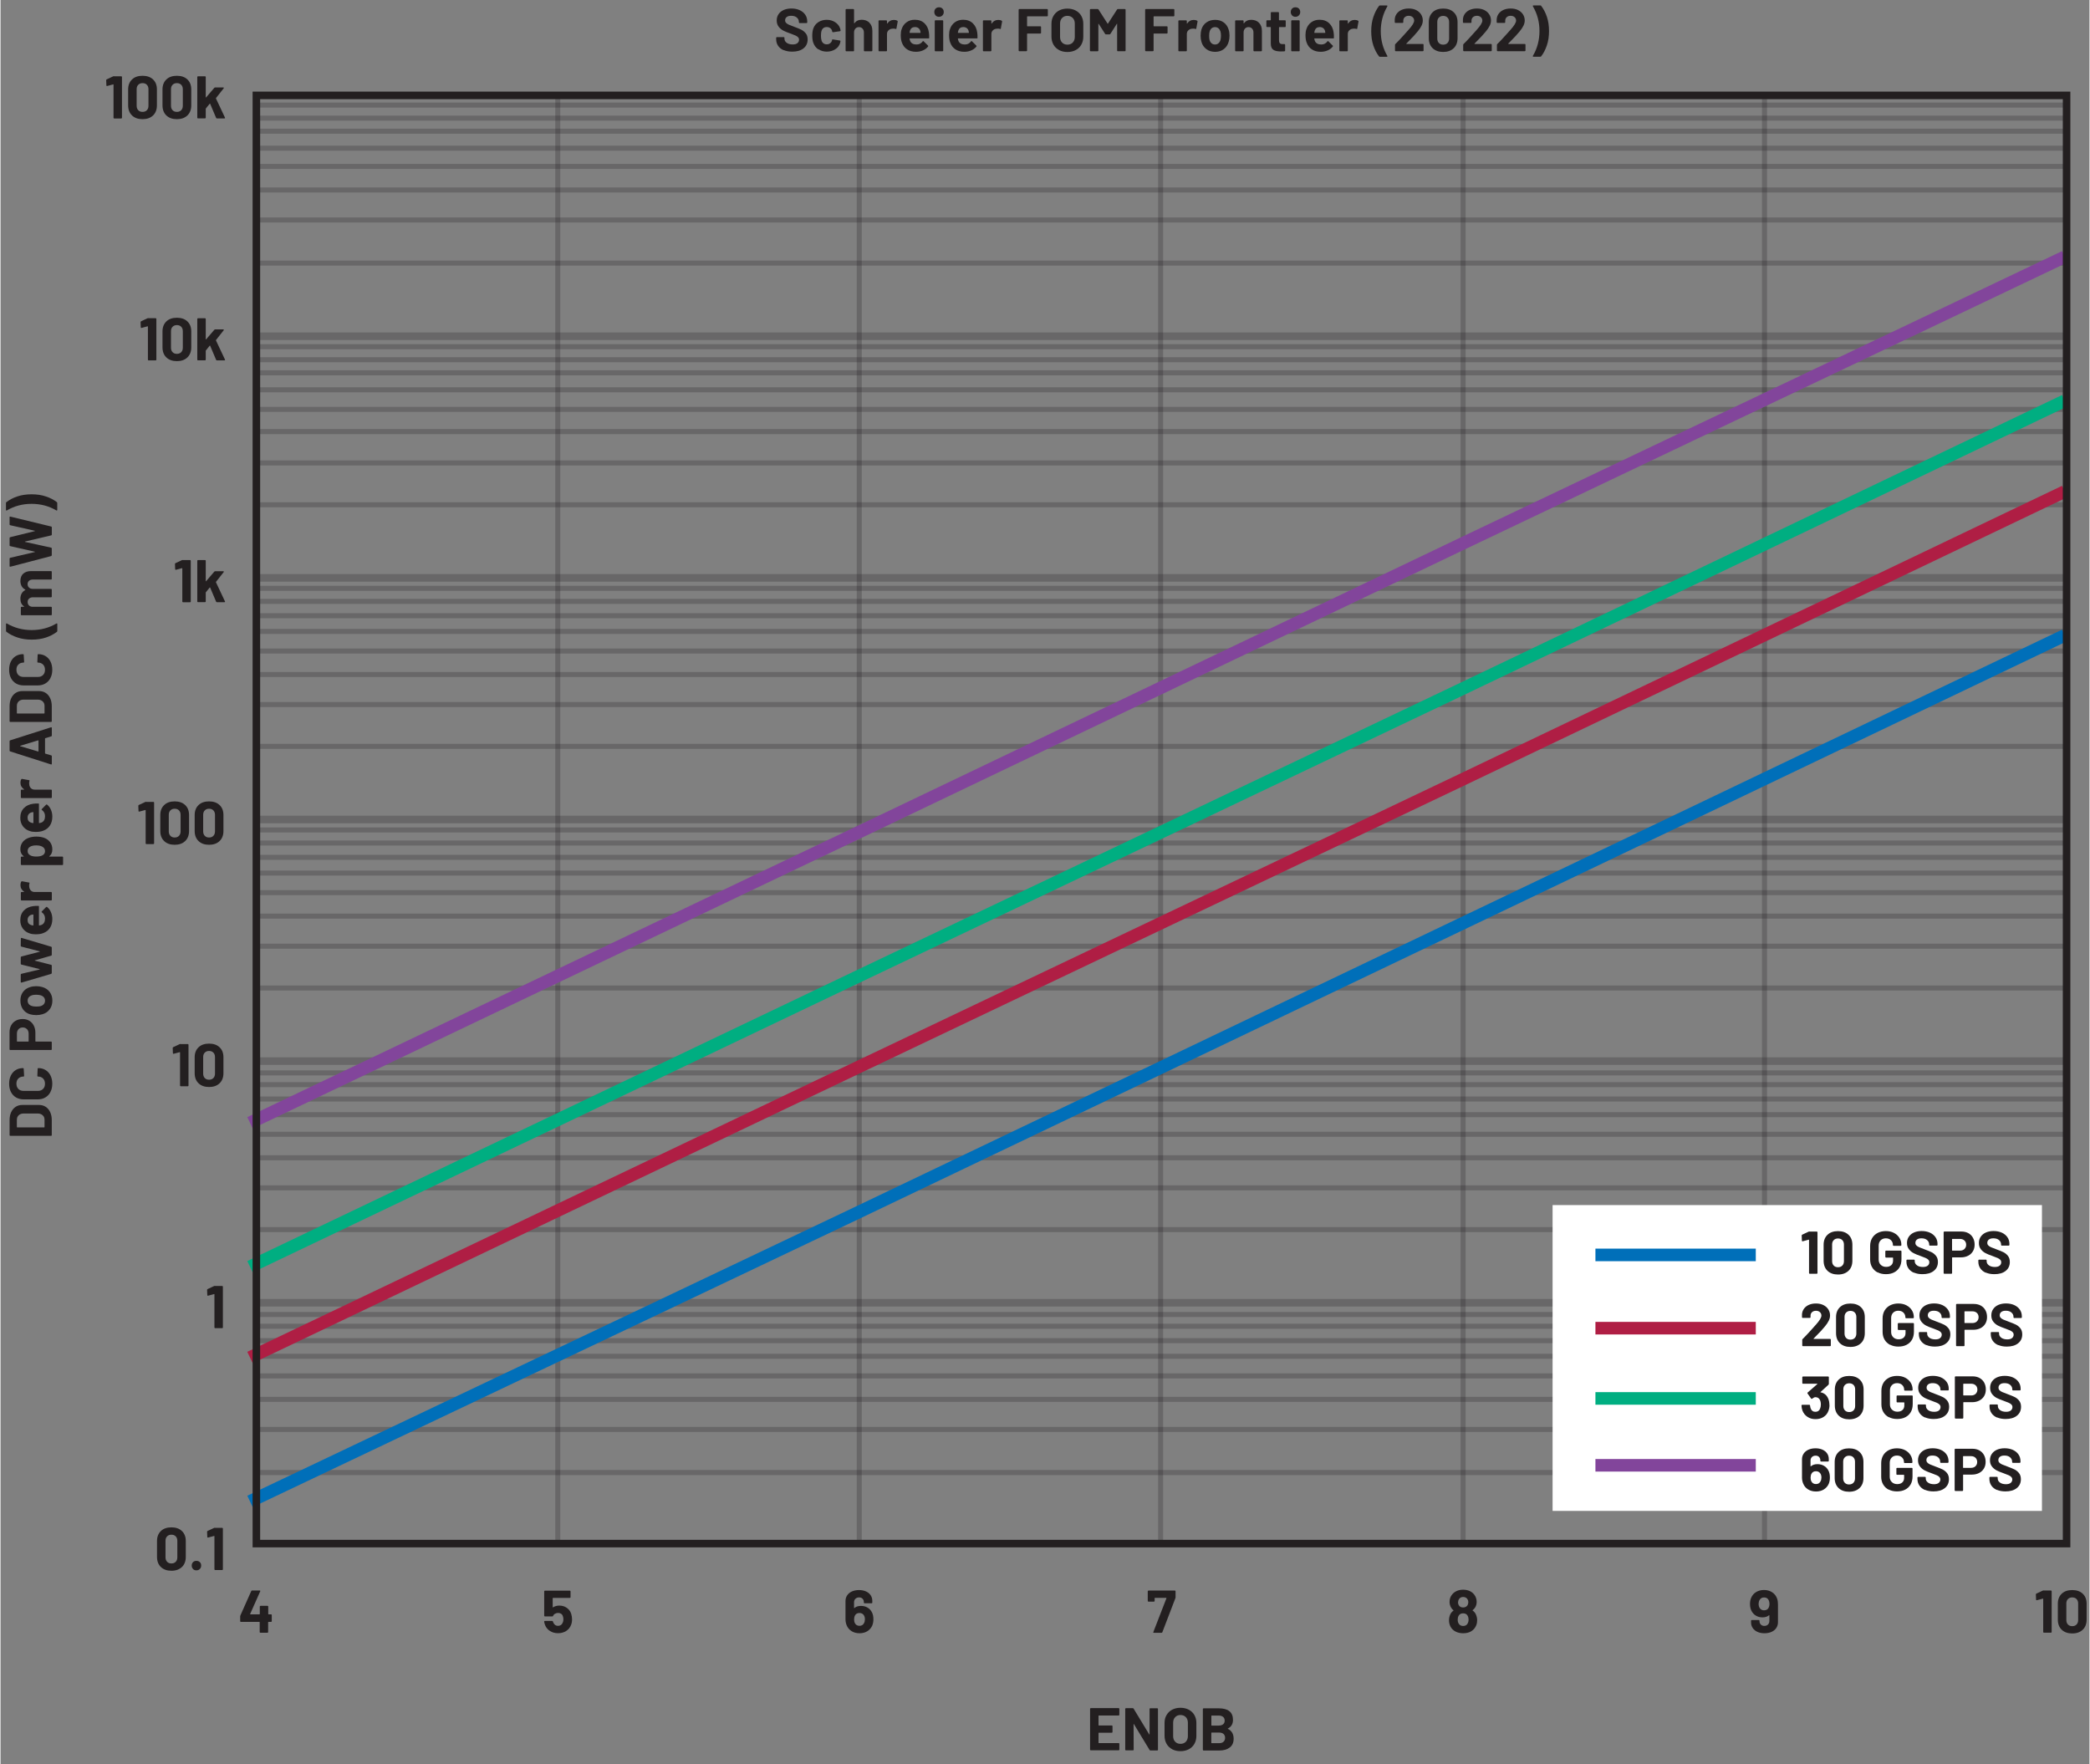 <?xml version="1.0" encoding="UTF-8"?><svg id="uuid-81584dea-a817-4900-80b8-0322f8d61500" xmlns="http://www.w3.org/2000/svg" width="5.77in" height="4.87in" viewBox="0 0 415.43 350.81"><rect x="0" y="0" width="415.43" height="350.81" fill="#808080" stroke="none"/><line x1="50.88" y1="20.9" x2="410.75" y2="20.9" fill="none" stroke="rgba(35,31,32,.25)" stroke-miterlimit="10"/><line x1="50.88" y1="23.49" x2="410.75" y2="23.49" fill="none" stroke="rgba(35,31,32,.25)" stroke-miterlimit="10"/><line x1="50.88" y1="26.09" x2="410.75" y2="26.09" fill="none" stroke="rgba(35,31,32,.25)" stroke-miterlimit="10"/><line x1="50.88" y1="29.47" x2="410.75" y2="29.47" fill="none" stroke="rgba(35,31,32,.25)" stroke-miterlimit="10"/><line x1="50.88" y1="33.1" x2="410.75" y2="33.1" fill="none" stroke="rgba(35,31,32,.25)" stroke-miterlimit="10"/><line x1="50.88" y1="37.78" x2="410.75" y2="37.78" fill="none" stroke="rgba(35,31,32,.25)" stroke-miterlimit="10"/><line x1="50.88" y1="43.75" x2="410.75" y2="43.75" fill="none" stroke="rgba(35,31,32,.25)" stroke-miterlimit="10"/><line x1="50.88" y1="52.32" x2="410.75" y2="52.32" fill="none" stroke="rgba(35,31,32,.25)" stroke-miterlimit="10"/><line x1="50.88" y1="68.95" x2="410.75" y2="68.95" fill="none" stroke="rgba(35,31,32,.25)" stroke-miterlimit="10"/><line x1="50.88" y1="71.54" x2="410.75" y2="71.54" fill="none" stroke="rgba(35,31,32,.25)" stroke-miterlimit="10"/><line x1="50.88" y1="74.14" x2="410.75" y2="74.14" fill="none" stroke="rgba(35,31,32,.25)" stroke-miterlimit="10"/><line x1="50.88" y1="77.52" x2="410.75" y2="77.52" fill="none" stroke="rgba(35,31,32,.25)" stroke-miterlimit="10"/><line x1="50.88" y1="81.41" x2="410.75" y2="81.41" fill="none" stroke="rgba(35,31,32,.25)" stroke-miterlimit="10"/><line x1="50.88" y1="85.83" x2="410.75" y2="85.83" fill="none" stroke="rgba(35,31,32,.25)" stroke-miterlimit="10"/><line x1="50.88" y1="92.06" x2="410.75" y2="92.06" fill="none" stroke="rgba(35,31,32,.25)" stroke-miterlimit="10"/><line x1="50.88" y1="100.38" x2="410.75" y2="100.38" fill="none" stroke="rgba(35,31,32,.25)" stroke-miterlimit="10"/><line x1="50.88" y1="117" x2="410.75" y2="117" fill="none" stroke="rgba(35,31,32,.25)" stroke-miterlimit="10"/><line x1="50.88" y1="119.6" x2="410.75" y2="119.6" fill="none" stroke="rgba(35,31,32,.25)" stroke-miterlimit="10"/><line x1="50.88" y1="122.45" x2="410.75" y2="122.45" fill="none" stroke="rgba(35,31,32,.25)" stroke-miterlimit="10"/><line x1="50.88" y1="125.57" x2="410.75" y2="125.57" fill="none" stroke="rgba(35,31,32,.25)" stroke-miterlimit="10"/><line x1="50.88" y1="129.47" x2="410.75" y2="129.47" fill="none" stroke="rgba(35,31,32,.25)" stroke-miterlimit="10"/><line x1="50.88" y1="134.14" x2="410.75" y2="134.14" fill="none" stroke="rgba(35,31,32,.25)" stroke-miterlimit="10"/><line x1="50.88" y1="140.11" x2="410.75" y2="140.11" fill="none" stroke="rgba(35,31,32,.25)" stroke-miterlimit="10"/><line x1="50.88" y1="148.43" x2="410.75" y2="148.43" fill="none" stroke="rgba(35,31,32,.25)" stroke-miterlimit="10"/><line x1="50.88" y1="165.05" x2="410.75" y2="165.05" fill="none" stroke="rgba(35,31,32,.25)" stroke-miterlimit="10"/><line x1="50.88" y1="167.65" x2="410.75" y2="167.65" fill="none" stroke="rgba(35,31,32,.25)" stroke-miterlimit="10"/><line x1="50.88" y1="170.5" x2="410.75" y2="170.5" fill="none" stroke="rgba(35,31,32,.25)" stroke-miterlimit="10"/><line x1="50.88" y1="173.62" x2="410.75" y2="173.62" fill="none" stroke="rgba(35,31,32,.25)" stroke-miterlimit="10"/><line x1="50.88" y1="177.52" x2="410.75" y2="177.52" fill="none" stroke="rgba(35,31,32,.25)" stroke-miterlimit="10"/><line x1="50.88" y1="182.19" x2="410.75" y2="182.19" fill="none" stroke="rgba(35,31,32,.25)" stroke-miterlimit="10"/><line x1="50.88" y1="188.17" x2="410.75" y2="188.17" fill="none" stroke="rgba(35,31,32,.25)" stroke-miterlimit="10"/><line x1="50.88" y1="196.48" x2="410.75" y2="196.48" fill="none" stroke="rgba(35,31,32,.25)" stroke-miterlimit="10"/><line x1="50.88" y1="213.36" x2="410.75" y2="213.36" fill="none" stroke="rgba(35,31,32,.25)" stroke-miterlimit="10"/><line x1="50.88" y1="215.7" x2="410.75" y2="215.7" fill="none" stroke="rgba(35,31,32,.25)" stroke-miterlimit="10"/><line x1="50.88" y1="218.55" x2="410.75" y2="218.55" fill="none" stroke="rgba(35,31,32,.25)" stroke-miterlimit="10"/><line x1="50.88" y1="221.67" x2="410.75" y2="221.67" fill="none" stroke="rgba(35,31,32,.25)" stroke-miterlimit="10"/><line x1="50.88" y1="225.57" x2="410.75" y2="225.57" fill="none" stroke="rgba(35,31,32,.25)" stroke-miterlimit="10"/><line x1="50.88" y1="230.24" x2="410.75" y2="230.24" fill="none" stroke="rgba(35,31,32,.25)" stroke-miterlimit="10"/><line x1="50.88" y1="236.22" x2="410.75" y2="236.22" fill="none" stroke="rgba(35,31,32,.25)" stroke-miterlimit="10"/><line x1="50.88" y1="244.53" x2="410.75" y2="244.53" fill="none" stroke="rgba(35,31,32,.25)" stroke-miterlimit="10"/><line x1="50.88" y1="261.41" x2="410.75" y2="261.41" fill="none" stroke="rgba(35,31,32,.25)" stroke-miterlimit="10"/><line x1="50.88" y1="263.75" x2="410.75" y2="263.75" fill="none" stroke="rgba(35,31,32,.25)" stroke-miterlimit="10"/><line x1="50.88" y1="266.61" x2="410.75" y2="266.61" fill="none" stroke="rgba(35,31,32,.25)" stroke-miterlimit="10"/><line x1="50.88" y1="269.72" x2="410.75" y2="269.72" fill="none" stroke="rgba(35,31,32,.25)" stroke-miterlimit="10"/><line x1="50.88" y1="273.62" x2="410.75" y2="273.62" fill="none" stroke="rgba(35,31,32,.25)" stroke-miterlimit="10"/><line x1="50.88" y1="278.29" x2="410.75" y2="278.29" fill="none" stroke="rgba(35,31,32,.25)" stroke-miterlimit="10"/><line x1="50.88" y1="284.27" x2="410.75" y2="284.27" fill="none" stroke="rgba(35,31,32,.25)" stroke-miterlimit="10"/><line x1="50.88" y1="292.84" x2="410.75" y2="292.84" fill="none" stroke="rgba(35,31,32,.25)" stroke-miterlimit="10"/><path d="m50.88,66.87h359.87M50.88,114.92h359.87M50.88,162.97h359.87M50.88,211.02h359.87m-359.87,48.05h359.87" fill="none" stroke="rgba(35,31,32,.25)" stroke-miterlimit="10" stroke-width="1.5"/><path d="m350.8,18.82v288.3M290.86,18.82v288.3M230.71,18.82v288.3M170.77,18.82v288.3M110.82,18.82v288.3" fill="none" stroke="rgba(35,31,32,.25)" stroke-miterlimit="10"/><polyline points="49.61 298.58 170.05 241.34 290.28 183.85 410.51 126.35" fill="none" stroke="#006fb9" stroke-miterlimit="10" stroke-width="2.5"/><polyline points="49.61 269.96 170.05 212.47 290.28 155.23 410.51 97.74" fill="none" stroke="#af1e44" stroke-miterlimit="10" stroke-width="2.5"/><polyline points="49.61 251.91 170.05 194.42 290.28 137.18 410.51 79.69" fill="none" stroke="#00ae81" stroke-miterlimit="10" stroke-width="2.5"/><polyline points="49.61 223.29 170.05 165.8 290.28 108.31 410.51 51.07" fill="none" stroke="#82459b" stroke-miterlimit="10" stroke-width="2.5"/><path d="m31.89,311.63c-.51-.49-.77-1.16-.77-2.01v-3.17c0-.83.26-1.49.77-1.98.51-.49,1.21-.73,2.09-.73s1.58.24,2.09.73c.52.49.77,1.15.77,1.98v3.17c0,.85-.26,1.52-.77,2.01-.52.49-1.21.74-2.09.74s-1.58-.25-2.09-.74Zm2.95-1.04c.21-.22.32-.51.32-.88v-3.3c0-.37-.11-.66-.32-.88-.21-.22-.5-.33-.86-.33s-.63.11-.85.33-.32.51-.32.88v3.3c0,.37.11.66.32.88.21.22.49.33.85.33s.65-.11.86-.33Z" fill="#231f20"/><path d="m38.29,312.02c-.18-.18-.27-.41-.27-.68s.09-.51.26-.68c.18-.18.4-.26.68-.26s.51.09.68.26c.18.18.26.4.26.68s-.09.5-.27.68c-.18.18-.41.27-.68.27s-.5-.09-.68-.27Z" fill="#231f20"/><path d="m42.63,303.84h1.45s.07.01.1.04c.03.03.04.06.04.1v8.11s-.01.07-.04.1c-.03.03-.06.04-.1.04h-1.4s-.07-.01-.1-.04c-.03-.03-.04-.06-.04-.1v-6.58s0-.03-.02-.05c-.02-.02-.03-.02-.05-.01l-1.19.32h-.05c-.07.01-.11-.03-.11-.12l-.04-1.03c0-.08.04-.14.11-.17l1.26-.59s.1-.04.18-.04Z" fill="#231f20"/><path d="m42.63,255.74h1.45s.07.01.1.04c.03.03.04.06.04.1v8.11s-.01.07-.04.1c-.03.03-.06.04-.1.04h-1.4s-.07-.01-.1-.04c-.03-.03-.04-.06-.04-.1v-6.58s0-.03-.02-.05c-.02-.02-.03-.02-.05-.01l-1.19.32h-.05c-.07.01-.11-.03-.11-.12l-.04-1.03c0-.08.04-.14.11-.17l1.26-.59s.1-.04.18-.04Z" fill="#231f20"/><path d="m35.79,207.63h1.45s.07.01.1.04c.03.03.04.06.04.1v8.11s-.01.07-.04.1-.06.04-.1.04h-1.4s-.07-.01-.1-.04-.04-.06-.04-.1v-6.58s0-.03-.02-.05-.03-.02-.05-.01l-1.19.32h-.05c-.07.01-.11-.03-.11-.12l-.04-1.03c0-.08.04-.14.11-.17l1.26-.59s.1-.04.18-.04Z" fill="#231f20"/><path d="m39.38,215.43c-.51-.49-.77-1.16-.77-2.01v-3.17c0-.83.26-1.49.77-1.98.51-.49,1.21-.73,2.09-.73s1.58.24,2.09.73c.52.49.77,1.15.77,1.98v3.17c0,.85-.26,1.52-.77,2.01s-1.21.74-2.09.74-1.58-.25-2.09-.74Zm2.95-1.04c.21-.22.32-.51.32-.88v-3.3c0-.37-.11-.66-.32-.88-.21-.22-.5-.33-.86-.33s-.63.11-.85.33-.32.51-.32.88v3.3c0,.37.11.66.32.88s.49.33.85.33.65-.11.86-.33Z" fill="#231f20"/><path d="m28.95,159.47h1.45s.07.01.1.04c.03.03.04.06.04.1v8.11s-.01.07-.04.1-.06.04-.1.04h-1.4s-.07-.01-.1-.04-.04-.06-.04-.1v-6.58s0-.03-.02-.05-.03-.02-.05-.01l-1.19.32h-.05c-.07.01-.11-.03-.11-.12l-.04-1.03c0-.08.04-.14.11-.17l1.26-.59s.1-.04.18-.04Z" fill="#231f20"/><path d="m32.54,167.26c-.51-.49-.77-1.16-.77-2.01v-3.17c0-.83.26-1.49.77-1.98.51-.49,1.21-.73,2.09-.73s1.58.24,2.09.73c.52.49.77,1.15.77,1.98v3.17c0,.85-.26,1.52-.77,2.01s-1.21.74-2.09.74-1.58-.25-2.09-.74Zm2.95-1.04c.21-.22.32-.51.32-.88v-3.3c0-.37-.11-.66-.32-.88-.21-.22-.5-.33-.86-.33s-.63.11-.85.33-.32.51-.32.88v3.3c0,.37.11.66.32.88s.49.33.85.33.65-.11.86-.33Z" fill="#231f20"/><path d="m39.38,167.26c-.51-.49-.77-1.16-.77-2.01v-3.17c0-.83.26-1.49.77-1.98.51-.49,1.21-.73,2.09-.73s1.58.24,2.09.73c.52.49.77,1.15.77,1.98v3.17c0,.85-.26,1.52-.77,2.01s-1.21.74-2.09.74-1.58-.25-2.09-.74Zm2.95-1.04c.21-.22.32-.51.32-.88v-3.3c0-.37-.11-.66-.32-.88-.21-.22-.5-.33-.86-.33s-.63.11-.85.33-.32.51-.32.88v3.3c0,.37.11.66.32.88s.49.33.85.33.65-.11.86-.33Z" fill="#231f20"/><path d="m36.24,111.38h1.45s.07.01.1.04c.03.03.04.06.04.1v8.11s-.01.07-.04.1-.06.04-.1.04h-1.4s-.07-.01-.1-.04-.04-.06-.04-.1v-6.58s0-.03-.02-.05-.03-.02-.05-.01l-1.19.32h-.05c-.07.01-.11-.03-.11-.12l-.04-1.03c0-.08.04-.14.11-.17l1.26-.59s.1-.04.18-.04Z" fill="#231f20"/><path d="m39.17,119.73s-.04-.06-.04-.1v-8.11s.01-.07.04-.1c.03-.03.06-.04.1-.04h1.4s.07.01.1.04.04.06.04.1v4.04s0,.04.02.04.03,0,.05-.02l1.63-1.9c.06-.06.12-.08.18-.08h1.6c.08,0,.12.03.12.08,0,.02-.01.06-.04.1l-1.52,1.93s-.02.06-.01.08l1.79,3.8s.02.06.02.07c0,.06-.04.1-.13.1h-1.48c-.08,0-.14-.04-.17-.11l-1.19-2.81s-.02-.03-.04-.03-.03,0-.04.02l-.77.96s-.02.06-.02.07v1.75s-.01.07-.04.1c-.03.03-.06.04-.1.04h-1.4s-.07-.01-.1-.04Z" fill="#231f20"/><path d="m29.4,63.28h1.45s.07.01.1.04c.03.03.04.06.04.1v8.11s-.01.07-.04.1-.06.04-.1.04h-1.4s-.07-.01-.1-.04-.04-.06-.04-.1v-6.58s0-.03-.02-.05-.03-.02-.05-.01l-1.19.32h-.05c-.07.01-.11-.03-.11-.12l-.04-1.03c0-.08.04-.14.11-.17l1.26-.59s.1-.04.18-.04Z" fill="#231f20"/><path d="m32.98,71.08c-.51-.49-.77-1.16-.77-2.01v-3.17c0-.83.26-1.49.77-1.98.51-.49,1.21-.73,2.09-.73s1.58.24,2.09.73c.52.49.77,1.15.77,1.98v3.17c0,.85-.26,1.52-.77,2.01s-1.21.74-2.09.74-1.58-.25-2.09-.74Zm2.95-1.04c.21-.22.32-.51.32-.88v-3.3c0-.37-.11-.66-.32-.88-.21-.22-.5-.33-.86-.33s-.63.11-.85.33-.32.51-.32.88v3.3c0,.37.11.66.32.88s.49.33.85.33.65-.11.86-.33Z" fill="#231f20"/><path d="m39.17,71.64s-.04-.06-.04-.1v-8.11s.01-.07.04-.1c.03-.03.06-.04.1-.04h1.4s.07.01.1.04.04.06.04.1v4.04s0,.04.02.04.03,0,.05-.02l1.63-1.9c.06-.06.12-.08.18-.08h1.6c.08,0,.12.03.12.08,0,.02-.01.06-.04.1l-1.52,1.93s-.02.06-.01.08l1.79,3.8s.02.06.02.07c0,.06-.04.1-.13.1h-1.48c-.08,0-.14-.04-.17-.11l-1.19-2.81s-.02-.03-.04-.03-.03,0-.04.02l-.77.96s-.02.06-.02.07v1.75s-.01.07-.04.1c-.03.03-.06.04-.1.04h-1.4s-.07-.01-.1-.04Z" fill="#231f20"/><path d="m22.56,15.17h1.45s.07.01.1.04c.03.03.04.06.04.1v8.11s-.01.07-.04.1-.06.04-.1.04h-1.4s-.07-.01-.1-.04-.04-.06-.04-.1v-6.58s0-.03-.02-.05-.03-.02-.05-.01l-1.19.32h-.05c-.07.01-.11-.03-.11-.12l-.04-1.03c0-.08.04-.14.11-.17l1.26-.59s.1-.04.18-.04Z" fill="#231f20"/><path d="m26.15,22.96c-.51-.49-.77-1.16-.77-2.01v-3.17c0-.83.26-1.49.77-1.98.51-.49,1.21-.73,2.09-.73s1.58.24,2.09.73c.52.49.77,1.15.77,1.98v3.17c0,.85-.26,1.52-.77,2.01s-1.21.74-2.09.74-1.58-.25-2.09-.74Zm2.95-1.04c.21-.22.32-.51.32-.88v-3.3c0-.37-.11-.66-.32-.88-.21-.22-.5-.33-.86-.33s-.63.11-.85.33-.32.51-.32.88v3.3c0,.37.11.66.32.88s.49.33.85.33.65-.11.86-.33Z" fill="#231f20"/><path d="m32.98,22.96c-.51-.49-.77-1.16-.77-2.01v-3.17c0-.83.26-1.49.77-1.98.51-.49,1.21-.73,2.09-.73s1.58.24,2.09.73c.52.49.77,1.15.77,1.98v3.17c0,.85-.26,1.52-.77,2.01s-1.21.74-2.09.74-1.58-.25-2.09-.74Zm2.95-1.04c.21-.22.32-.51.32-.88v-3.3c0-.37-.11-.66-.32-.88-.21-.22-.5-.33-.86-.33s-.63.11-.85.33-.32.51-.32.88v3.3c0,.37.11.66.32.88s.49.33.85.33.65-.11.86-.33Z" fill="#231f20"/><path d="m39.17,23.52s-.04-.06-.04-.1v-8.11s.01-.07.04-.1c.03-.03.06-.04.1-.04h1.4s.07.01.1.04.04.06.04.1v4.04s0,.04.02.04.03,0,.05-.02l1.63-1.9c.06-.06.12-.08.18-.08h1.6c.08,0,.12.03.12.08,0,.02-.01.06-.04.1l-1.52,1.93s-.02.06-.01.08l1.79,3.8s.02.06.02.07c0,.06-.04.1-.13.1h-1.48c-.08,0-.14-.04-.17-.11l-1.19-2.81s-.02-.03-.04-.03-.03,0-.04.02l-.77.96s-.02.06-.02.07v1.75s-.01.07-.04.1c-.03.03-.06.04-.1.04h-1.4s-.07-.01-.1-.04Z" fill="#231f20"/><line x1="50.88" y1="18.97" x2="409.89" y2="18.97" fill="none" stroke="rgba(35,31,32,.25)" stroke-miterlimit="10"/><path d="m113.66,322.02c0,.41-.06.78-.19,1.1-.18.51-.51.92-.97,1.22-.46.3-1.01.45-1.63.45s-1.14-.15-1.6-.44-.79-.69-.98-1.19c-.08-.21-.14-.43-.18-.66v-.02c0-.09.05-.13.14-.13h1.45c.08,0,.13.04.16.13,0,.05.02.09.04.12.02.03.03.06.04.08.08.21.2.37.36.48.16.11.35.17.56.17s.42-.06.59-.18c.17-.12.29-.29.37-.5.08-.16.12-.37.12-.62,0-.23-.04-.44-.11-.62-.06-.21-.17-.37-.34-.48s-.36-.17-.59-.17-.43.05-.62.16c-.19.1-.32.24-.38.41-.02.08-.08.12-.16.12h-1.48s-.07-.01-.1-.04c-.03-.03-.04-.06-.04-.1v-4.84s.01-.07.04-.1c.03-.03.06-.04.1-.04h4.96s.07.01.1.04c.03.03.04.06.04.1v1.16s-.01.07-.04.1c-.03.03-.06.04-.1.04h-3.35s-.06.02-.06.06v1.78c-.01.06.01.07.06.04.36-.23.78-.35,1.25-.35.56,0,1.05.14,1.47.43s.72.67.89,1.17c.12.39.18.77.18,1.14Z" fill="#231f20"/><path d="m173.59,322.02c0,.46-.08.88-.23,1.25-.21.47-.53.84-.97,1.12-.44.27-.96.41-1.56.41s-1.15-.14-1.6-.43-.77-.68-.97-1.18c-.14-.35-.22-.74-.22-1.18v-3.61c0-.43.11-.81.34-1.15s.55-.59.95-.77c.41-.18.88-.27,1.4-.27s.98.09,1.38.27c.4.18.71.43.93.76.22.32.33.7.33,1.12v.34s-.01.07-.04.1c-.03.03-.06.04-.1.04h-1.4s-.07-.01-.1-.04c-.03-.03-.04-.06-.04-.1v-.11c0-.26-.09-.48-.26-.66-.18-.18-.4-.26-.68-.26-.3,0-.54.09-.73.27-.19.18-.28.41-.28.69v1.13s0,.04.02.04c.02,0,.03,0,.05-.02.33-.28.76-.42,1.31-.42.48,0,.91.11,1.29.33.38.22.68.54.89.95.19.36.29.82.29,1.38Zm-1.69.02c0-.32-.06-.58-.19-.79-.2-.32-.49-.48-.88-.48-.43,0-.73.16-.9.49-.12.21-.18.48-.18.8,0,.29.05.53.16.73.18.35.48.53.91.53s.72-.18.9-.53c.12-.21.18-.46.18-.76Z" fill="#231f20"/><path d="m229.27,324.54l2.6-6.71s0-.07-.05-.07h-2.24s-.06.02-.06.06v.55s-.01.07-.04.1-.06.04-.1.04h-1.09s-.07-.01-.1-.04c-.03-.03-.04-.06-.04-.1v-1.92s.03-.07.05-.1c.03-.03.06-.04.1-.04h5.24s.07.01.1.04c.03.03.04.06.04.1v1.21s-.01.11-.04.18l-2.59,6.76c-.02.07-.08.11-.17.11h-1.5c-.12,0-.16-.06-.12-.17Z" fill="#231f20"/><path d="m293.65,322.24c0,.48-.1.89-.3,1.24-.21.41-.53.73-.95.97-.43.24-.94.35-1.53.35-.56,0-1.06-.11-1.51-.34-.45-.23-.78-.56-1.01-.99-.19-.38-.29-.79-.29-1.24s.09-.85.28-1.24c.14-.28.34-.51.6-.68.03-.02.03-.05,0-.08-.19-.14-.36-.34-.49-.58-.18-.32-.28-.68-.28-1.08,0-.57.16-1.05.48-1.44.23-.31.54-.55.93-.73s.82-.26,1.29-.26.92.09,1.3.26.68.42.91.72c.32.42.48.9.48,1.44,0,.42-.1.79-.31,1.12-.14.21-.3.38-.49.53-.03.03-.03.06,0,.08.26.17.47.4.62.71.18.37.28.78.28,1.24Zm-1.7-.16c0-.3-.06-.54-.17-.74-.18-.34-.48-.5-.92-.5-.42,0-.71.16-.89.49-.12.2-.18.46-.18.78s.07.57.2.78c.18.3.48.46.88.46s.67-.14.85-.42c.15-.22.23-.5.23-.84Zm-2.1-3.46c0,.23.05.44.16.62.18.29.47.43.85.43s.68-.14.88-.43c.1-.18.16-.39.16-.64,0-.18-.04-.34-.12-.5-.08-.16-.2-.29-.36-.38s-.35-.14-.56-.14c-.19,0-.37.05-.52.14s-.27.22-.35.39c-.08.16-.12.33-.12.5Z" fill="#231f20"/><path d="m353.48,319v3.61c0,.43-.11.81-.34,1.15-.22.33-.54.59-.95.77s-.88.27-1.4.27-.98-.09-1.38-.27c-.4-.18-.71-.43-.94-.76-.22-.32-.34-.7-.34-1.12v-.34s.01-.07.04-.1c.03-.03.06-.04.1-.04h1.4s.07.01.1.04c.03.03.04.06.04.1v.11c0,.26.09.48.27.66.18.18.41.26.69.26.3,0,.54-.09.72-.27.18-.18.28-.41.28-.69v-1.12s0-.04-.02-.05c-.02,0-.03,0-.05.01-.33.28-.76.42-1.3.42-.48,0-.91-.11-1.29-.33s-.68-.54-.89-.95c-.2-.38-.3-.84-.3-1.38,0-.47.08-.89.24-1.25.2-.47.52-.84.97-1.12.44-.27.97-.41,1.57-.41s1.14.14,1.59.43c.45.28.78.68.98,1.18.14.33.2.72.2,1.18Zm-1.87.74c.12-.21.18-.48.18-.8,0-.26-.05-.51-.16-.73-.18-.35-.48-.53-.91-.53s-.72.18-.91.53c-.12.22-.18.48-.18.76,0,.3.07.57.2.79.2.32.49.48.88.48.42,0,.72-.16.9-.49Z" fill="#231f20"/><path d="m406.32,316.3h1.45s.07.01.1.04c.03.03.04.06.04.1v8.11s-.01.07-.04.1c-.03.03-.06.04-.1.04h-1.4s-.07-.01-.1-.04-.04-.06-.04-.1v-6.58s0-.03-.02-.05c-.02-.02-.03-.02-.05-.01l-1.19.32h-.05c-.07.01-.11-.03-.11-.12l-.04-1.03c0-.08.04-.14.11-.17l1.26-.59s.1-.04.18-.04Z" fill="#231f20"/><path d="m409.91,324.1c-.51-.49-.77-1.16-.77-2.01v-3.17c0-.83.26-1.49.77-1.98.51-.49,1.21-.73,2.09-.73s1.58.24,2.09.73c.52.49.77,1.15.77,1.98v3.17c0,.85-.26,1.52-.77,2.01-.52.49-1.21.74-2.09.74s-1.58-.25-2.09-.74Zm2.95-1.04c.21-.22.32-.51.32-.88v-3.3c0-.37-.11-.66-.32-.88s-.5-.33-.86-.33-.63.11-.85.33-.32.51-.32.88v3.3c0,.37.11.66.32.88.21.22.49.33.85.33s.65-.11.86-.33Z" fill="#231f20"/><path d="m53.9,321.09s.04.06.04.1v1.21s-.01.07-.04.1c-.03.03-.06.04-.1.04h-.52s-.06.02-.06.06v1.96s-.01.07-.04.1c-.03.03-.06.04-.1.04h-1.4s-.07-.01-.1-.04c-.03-.03-.04-.06-.04-.1v-1.96s-.02-.06-.06-.06h-3.68s-.07-.01-.1-.04c-.03-.03-.04-.06-.04-.1v-.96s.01-.11.04-.18l2.16-4.85c.03-.07.09-.11.17-.11h1.5c.06,0,.09.01.11.04.02.03.02.07,0,.13l-2,4.5s0,.03,0,.05c0,.02.02.02.04.02h1.82s.06-.02.06-.06v-1.49s.01-.07.04-.1c.03-.03.06-.04.1-.04h1.4s.07.01.1.04c.03.03.04.06.04.1v1.49s.02.06.06.06h.52s.07.01.1.04Z" fill="#231f20"/><path d="m10.16,225.84s-.06.04-.1.04H1.94s-.07-.01-.1-.04-.04-.06-.04-.1v-3c0-.6.11-1.13.32-1.58.21-.45.51-.8.89-1.05s.83-.37,1.33-.37h3.31c.5,0,.95.12,1.33.37.38.25.68.6.89,1.05.21.45.32.98.32,1.58v3s-.01.07-.04.1Zm-1.41-1.71v-1.45c0-.37-.12-.67-.37-.89-.25-.23-.58-.35-1-.35h-2.76c-.42,0-.75.11-1,.34-.25.23-.37.53-.37.92v1.44s.02.06.06.06h5.38s.06-.02.06-.06Z" fill="#231f20"/><path d="m9.93,217.16c-.24.47-.59.84-1.03,1.09-.44.26-.95.38-1.52.38h-2.77c-.58,0-1.08-.13-1.52-.38-.44-.26-.78-.62-1.02-1.09-.24-.47-.36-1.02-.36-1.64s.11-1.16.34-1.63c.23-.47.55-.83.97-1.09.42-.26.91-.39,1.46-.39.07,0,.12.05.13.14l.08,1.4v.02c0,.08-.04.12-.13.12-.42,0-.76.13-1.02.39-.26.26-.38.6-.38,1.03s.13.78.38,1.04c.26.26.6.39,1.02.39h2.89c.42,0,.75-.13,1.01-.39.26-.26.38-.61.38-1.04s-.13-.77-.38-1.03c-.26-.26-.59-.39-1.01-.39-.09,0-.13-.05-.13-.14l.06-1.4s.01-.07.04-.1c.02-.03.05-.04.08-.04.55,0,1.04.13,1.46.39.42.26.75.62.98,1.09.23.47.35,1.01.35,1.63s-.12,1.17-.37,1.64Z" fill="#231f20"/><path d="m2.11,203.91c.22-.4.52-.71.92-.93.4-.22.85-.33,1.36-.33s.95.11,1.33.34c.38.23.68.55.89.96s.32.89.32,1.42v1.7s.02.06.06.06h3.06s.07.01.1.04c.03.03.04.06.04.1v1.4s-.01.07-.04.1c-.03.03-.06.04-.1.04H1.93s-.07-.01-.1-.04c-.03-.03-.04-.06-.04-.1v-3.38c0-.53.11-.99.32-1.39Zm3.15.76c-.21-.22-.49-.34-.83-.34s-.64.11-.85.34-.32.52-.32.89v1.52s.02.06.06.06h2.21s.06-.02.06-.06v-1.52c0-.37-.11-.66-.32-.89Z" fill="#231f20"/><path d="m9.77,200.72c-.35.48-.83.81-1.44.98-.38.11-.78.17-1.22.17-.47,0-.9-.06-1.27-.17-.59-.18-1.06-.52-1.39-1-.34-.48-.5-1.06-.5-1.73s.17-1.22.5-1.68c.33-.46.79-.79,1.39-.98.4-.13.82-.19,1.26-.19s.84.06,1.21.17c.62.18,1.11.5,1.47.98s.53,1.05.53,1.72-.18,1.25-.53,1.73Zm-1.16-2.4c-.16-.18-.38-.32-.66-.4-.26-.06-.54-.1-.84-.1-.34,0-.62.03-.85.1-.27.09-.48.22-.64.41s-.23.41-.23.67.08.5.23.68c.15.18.36.31.64.39.19.06.48.1.85.1s.64-.03.84-.08c.28-.08.5-.21.66-.4.16-.19.24-.42.24-.69s-.08-.49-.24-.67Z" fill="#231f20"/><path d="m10.08,193.67l-5.89,1.73h-.05c-.08.01-.12-.03-.12-.12v-1.45c0-.09.04-.14.12-.17l3.62-.86s.04-.02.04-.04-.01-.03-.04-.04l-3.62-.9c-.08-.02-.12-.08-.12-.17v-1.26c0-.09.04-.14.12-.17l3.64-.95s.04-.02.04-.04-.01-.03-.04-.04l-3.64-.94c-.08-.02-.12-.08-.12-.17l.02-1.44s.01-.08.04-.1c.03-.02.07-.03.11-.02l5.88,1.75c.08.02.12.08.12.16v1.45c0,.09-.04.14-.12.17l-3.22.92s-.04.02-.04.04.01.03.04.04l3.22.82c.08.02.12.08.12.17v1.45c0,.09-.04.14-.12.17Z" fill="#231f20"/><path d="m7.5,180.13c.1,0,.14.06.14.16v3.71s.02.06.06.05c.16-.02.32-.07.48-.13.45-.21.67-.63.67-1.27,0-.51-.22-.92-.62-1.21-.05-.03-.07-.07-.07-.11,0-.02.02-.05.05-.08l.85-.86s.08-.06.11-.06c.02,0,.05.02.1.05.33.26.58.6.76,1.02.18.42.27.87.27,1.37,0,.69-.16,1.27-.47,1.75s-.75.82-1.31,1.03c-.4.17-.92.25-1.57.25-.44,0-.83-.06-1.16-.18-.57-.18-1.02-.51-1.36-.97-.34-.46-.5-1.01-.5-1.64,0-.8.23-1.44.7-1.93.46-.48,1.08-.78,1.86-.88.3-.05.64-.06,1.02-.05Zm-1.4,3.84c.1.03.23.06.38.08.04,0,.06-.02.06-.06v-2.08s-.02-.06-.06-.05c-.23.04-.34.06-.34.06-.24.07-.43.2-.56.38-.13.18-.2.4-.2.67,0,.5.24.84.71,1Z" fill="#231f20"/><path d="m4.12,175.33c.03-.06.09-.09.18-.07l1.37.25c.1,0,.12.06.08.17-.04.12-.06.26-.06.42,0,.06,0,.15.02.26.02.29.13.53.32.73.19.2.44.3.75.3h3.28s.07.01.1.04c.03.03.04.06.04.1v1.4s-.01.07-.04.1c-.03.03-.06.04-.1.04h-5.88s-.07-.01-.1-.04-.04-.06-.04-.1v-1.4s.01-.07.04-.1c.03-.03.06-.04.1-.04h.46s.04,0,.05-.02c0-.02,0-.03-.01-.04-.48-.33-.72-.77-.72-1.32,0-.29.06-.52.17-.68Z" fill="#231f20"/><path d="m7.13,166.37c.55,0,1.05.08,1.5.23.51.18.92.47,1.22.87s.45.89.45,1.47-.2,1.02-.6,1.34c-.02.02-.03.03-.02.05,0,.02.02.02.05.02h2.57s.07.01.1.04c.03.03.04.06.04.1v1.4s-.01.07-.04.1-.06.04-.1.04H4.18s-.07-.01-.1-.04c-.03-.03-.04-.06-.04-.1v-1.4s.01-.07.04-.1.06-.04.1-.04h.4s.04,0,.04-.02c0-.02,0-.03-.02-.05-.44-.34-.66-.8-.66-1.39,0-.55.15-1.03.46-1.43.31-.4.74-.69,1.29-.87.41-.14.89-.22,1.44-.22Zm-.02,1.75c-.5,0-.9.08-1.2.25-.34.18-.52.48-.52.89,0,.37.17.64.52.83.29.17.69.25,1.21.25s.95-.09,1.25-.26c.32-.18.48-.46.48-.82s-.16-.64-.47-.84-.74-.3-1.27-.3Z" fill="#231f20"/><path d="m7.5,159.77c.1,0,.14.06.14.16v3.71s.02.06.06.05c.16-.02.32-.07.48-.13.45-.21.67-.63.67-1.27,0-.51-.22-.92-.62-1.21-.05-.03-.07-.07-.07-.11,0-.02.02-.05.05-.08l.85-.86s.08-.06.11-.06c.02,0,.05.02.1.05.33.26.58.6.76,1.02.18.42.27.87.27,1.37,0,.69-.16,1.27-.47,1.75s-.75.82-1.31,1.03c-.4.17-.92.25-1.57.25-.44,0-.83-.06-1.16-.18-.57-.18-1.02-.51-1.36-.97-.34-.46-.5-1.01-.5-1.64,0-.8.23-1.44.7-1.93.46-.48,1.08-.78,1.86-.88.3-.05.64-.06,1.02-.05Zm-1.4,3.84c.1.03.23.06.38.08.04,0,.06-.02.06-.06v-2.08s-.02-.06-.06-.05c-.23.04-.34.06-.34.06-.24.07-.43.2-.56.38-.13.18-.2.4-.2.67,0,.5.24.84.71,1Z" fill="#231f20"/><path d="m4.12,154.97c.03-.06.09-.09.18-.07l1.37.25c.1,0,.12.06.08.17-.04.12-.06.26-.06.42,0,.06,0,.15.02.26.02.29.13.53.32.73.19.2.44.3.75.3h3.28s.07.01.1.04c.03.03.04.06.04.1v1.4s-.01.07-.04.1c-.03.03-.06.04-.1.04h-5.88s-.07-.01-.1-.04-.04-.06-.04-.1v-1.4s.01-.07.04-.1c.03-.03.06-.04.1-.04h.46s.04,0,.05-.02c0-.02,0-.03-.01-.04-.48-.33-.72-.77-.72-1.32,0-.29.06-.52.17-.68Z" fill="#231f20"/><path d="m10.08,146.44l-1.18.36s-.05.04-.05.06v2.95s.02.04.05.06l1.18.35c.08.02.12.08.12.16v1.52s-.01.08-.04.11c-.03.02-.07.03-.13.01l-8.11-2.59c-.08-.02-.12-.08-.12-.16v-1.88c0-.08.04-.13.12-.16l8.11-2.59s.04-.01.06-.01c.07,0,.11.04.11.13v1.52c0,.08-.04.13-.12.16Zm-2.53,2.95v-2.11s-.02-.06-.07-.05l-3.56,1.08s-.05.02-.04.04c0,.02.02.03.04.04l3.56,1.06s.07,0,.07-.05Z" fill="#231f20"/><path d="m10.16,143.53s-.06.04-.1.04H1.94s-.07-.01-.1-.04-.04-.06-.04-.1v-3c0-.6.11-1.13.32-1.58.21-.45.51-.8.89-1.05s.83-.37,1.33-.37h3.31c.5,0,.95.12,1.33.37.38.25.68.6.89,1.05.21.45.32.98.32,1.58v3s-.01.07-.04.1Zm-1.41-1.71v-1.45c0-.37-.12-.67-.37-.89-.25-.23-.58-.35-1-.35h-2.76c-.42,0-.75.11-1,.34-.25.23-.37.53-.37.92v1.44s.02.06.06.06h5.38s.06-.02.06-.06Z" fill="#231f20"/><path d="m9.93,134.84c-.24.47-.59.84-1.03,1.09-.44.26-.95.38-1.52.38h-2.77c-.58,0-1.08-.13-1.52-.38-.44-.26-.78-.62-1.02-1.09-.24-.47-.36-1.02-.36-1.64s.11-1.16.34-1.63c.23-.47.55-.83.97-1.09.42-.26.91-.39,1.46-.39.07,0,.12.05.13.14l.08,1.4v.02c0,.08-.04.12-.13.12-.42,0-.76.13-1.02.39-.26.26-.38.6-.38,1.03s.13.78.38,1.04c.26.26.6.39,1.02.39h2.89c.42,0,.75-.13,1.01-.39.26-.26.38-.61.38-1.04s-.13-.77-.38-1.03c-.26-.26-.59-.39-1.01-.39-.09,0-.13-.05-.13-.14l.06-1.4s.01-.07.04-.1c.02-.03.05-.04.08-.04.55,0,1.04.13,1.46.39.42.26.75.62.98,1.09.23.47.35,1.01.35,1.63s-.12,1.17-.37,1.64Z" fill="#231f20"/><path d="m11.21,125.65c-.61.47-1.33.85-2.17,1.13-.84.28-1.78.42-2.83.42s-2-.14-2.85-.43c-.85-.28-1.58-.66-2.19-1.13-.06-.05-.08-.11-.08-.18v-1.36c0-.06.02-.09.05-.11.03-.02.07-.02.12,0,1.49.87,3.14,1.31,4.94,1.31s3.45-.44,4.92-1.31c.03-.02.06-.02.07-.02.06,0,.1.04.1.13v1.37c0,.07-.03.13-.08.18Z" fill="#231f20"/><path d="m4.5,114.1c.38-.35.9-.53,1.58-.53h3.97s.07.01.1.04.04.06.04.1v1.4s-.01.07-.04.1c-.03.03-.06.04-.1.04h-3.6c-.33,0-.59.08-.78.25s-.29.39-.29.67.1.51.29.68c.19.18.45.26.77.26h3.61s.07.01.1.04.04.06.04.1v1.39s-.01.07-.04.1c-.03.03-.06.04-.1.04h-3.6c-.32,0-.58.09-.77.26-.2.18-.29.4-.29.68,0,.26.08.47.23.64.15.17.36.27.64.31h3.8s.07.01.1.04c.03.03.04.06.04.1v1.4s-.01.07-.04.1c-.03.03-.06.04-.1.04h-5.88s-.07-.01-.1-.04-.04-.06-.04-.1v-1.4s.01-.07.04-.1c.03-.03.06-.04.1-.04h.47s.04,0,.05-.02c0-.02,0-.03-.02-.05-.49-.33-.73-.84-.73-1.52,0-.4.08-.75.25-1.05.17-.3.41-.53.72-.69.05-.02.05-.05,0-.08-.33-.18-.57-.41-.73-.71-.16-.3-.24-.64-.24-1.01,0-.62.19-1.11.56-1.46Z" fill="#231f20"/><path d="m10.08,110.58l-8.12,2.12h-.05c-.07.01-.11-.03-.11-.12v-1.49c0-.08.04-.13.12-.16l4.88-1.14s.05-.02.05-.04c0-.02-.02-.03-.05-.04l-4.87-1.1c-.09-.02-.13-.08-.13-.16v-1.45c0-.09.04-.14.12-.17l4.88-1.2s.04-.02.04-.04c0-.02,0-.03-.04-.04l-4.87-1.1c-.09-.02-.13-.08-.13-.16v-1.42c0-.11.05-.16.16-.13l8.12,1.97c.08.02.12.08.12.17v1.43c0,.08-.04.13-.12.16l-5.2,1.22s-.05.02-.05.04.02.03.05.04l5.18,1.14c.09.02.13.07.13.16v1.33c0,.09-.04.14-.12.17Z" fill="#231f20"/><path d="m1.18,99.85c.61-.47,1.33-.85,2.17-1.13.84-.28,1.78-.42,2.83-.42s2,.14,2.84.43c.85.28,1.58.66,2.18,1.13.06.05.08.11.08.18v1.36c0,.06-.02.09-.05.11-.03.02-.07.02-.12,0-1.47-.87-3.12-1.31-4.94-1.31s-3.43.44-4.92,1.31c-.03.02-.06.02-.07.02-.06,0-.1-.04-.1-.13v-1.37c0-.07.03-.13.08-.18Z" fill="#231f20"/><path d="m222.46,341.12s-.06.04-.1.04h-3.94s-.06.02-.06.06v1.86s.02.06.06.06h2.58s.07.01.1.04.04.06.04.1v1.16s-.01.07-.04.1c-.03.03-.06.04-.1.04h-2.58s-.06.02-.06.06v1.94s.02.06.06.06h3.94s.07.01.1.04c.03.03.04.06.04.1v1.16s-.01.07-.04.1c-.03.03-.06.04-.1.04h-5.54s-.07-.01-.1-.04c-.03-.03-.04-.06-.04-.1v-8.11s.01-.07.04-.1.06-.04.1-.04h5.54s.07.01.1.04c.03.03.04.06.04.1v1.16s-.01.07-.04.1Z" fill="#231f20"/><path d="m228.54,339.76s.06-.04.1-.04h1.4s.07.01.1.04c.03.03.04.06.04.1v8.11s-.01.07-.04.1-.06.04-.1.04h-1.36c-.08,0-.14-.03-.17-.1l-3.11-5.14s-.03-.03-.05-.03-.02.02-.02.05l.02,5.06s-.01.07-.04.1-.06.04-.1.04h-1.4s-.07-.01-.1-.04c-.03-.03-.04-.06-.04-.1v-8.11s.01-.07.04-.1.06-.04.1-.04h1.36c.08,0,.14.03.17.1l3.1,5.11s.03.03.05.03.02-.02.02-.05v-5.04s0-.07.03-.1Z" fill="#231f20"/><path d="m233,347.86c-.48-.26-.85-.61-1.11-1.07s-.4-.99-.4-1.59v-2.57c0-.59.13-1.12.4-1.57s.63-.81,1.11-1.06c.48-.25,1.03-.38,1.65-.38s1.19.13,1.66.38.85.61,1.11,1.06c.26.46.4.98.4,1.57v2.57c0,.6-.13,1.13-.4,1.6-.26.46-.63.82-1.11,1.07s-1.03.38-1.66.38-1.17-.13-1.65-.38Zm2.72-1.49c.27-.28.41-.65.41-1.12v-2.64c0-.46-.13-.84-.4-1.12-.27-.28-.63-.43-1.07-.43s-.79.14-1.06.43c-.27.28-.4.66-.4,1.12v2.64c0,.46.13.84.4,1.12.27.28.62.42,1.06.42s.8-.14,1.07-.42Z" fill="#231f20"/><path d="m244.09,343.81c.76.39,1.14,1.04,1.14,1.96,0,.78-.26,1.36-.79,1.76-.53.4-1.22.59-2.08.59h-3.11s-.07-.01-.1-.04c-.03-.03-.04-.06-.04-.1v-8.11s.01-.07.04-.1.06-.04.1-.04h3.01c1.9,0,2.84.77,2.84,2.3,0,.8-.34,1.37-1.02,1.72-.05.02-.05.05,0,.07Zm-3.29-2.58v1.87s.02.06.06.06h1.4c.38,0,.67-.09.88-.26s.31-.42.31-.72-.1-.56-.31-.74c-.21-.18-.5-.27-.88-.27h-1.4s-.06.02-.06.06Zm2.42,5.14c.21-.19.31-.45.31-.77s-.1-.59-.31-.77c-.21-.19-.5-.28-.88-.28h-1.49s-.06.02-.06.06v1.99s.02.06.06.06h1.5c.37,0,.66-.09.86-.28Z" fill="#231f20"/><path d="m155.75,9.99c-.48-.2-.85-.5-1.11-.88-.26-.38-.39-.82-.39-1.33v-.26s.01-.07.04-.1c.03-.03.06-.04.1-.04h1.37s.07.01.1.04c.03.03.04.06.04.1v.18c0,.32.15.59.44.81.3.22.7.33,1.2.33.42,0,.74-.09.95-.27.21-.18.31-.4.31-.67,0-.19-.06-.35-.19-.49-.13-.13-.3-.25-.52-.35-.22-.1-.57-.24-1.05-.41-.54-.18-.99-.37-1.36-.56-.37-.19-.68-.45-.94-.79-.25-.33-.38-.74-.38-1.23s.12-.9.37-1.26c.25-.36.59-.64,1.03-.83s.95-.29,1.52-.29c.61,0,1.15.11,1.63.32.48.22.85.52,1.12.91.27.39.4.84.4,1.35v.18s-.01.07-.04.1c-.03.03-.06.04-.1.04h-1.38s-.07-.01-.1-.04-.04-.06-.04-.1v-.1c0-.34-.14-.62-.41-.86s-.65-.35-1.13-.35c-.38,0-.67.08-.88.24-.21.16-.32.38-.32.66,0,.2.06.37.19.5.12.14.31.26.55.37s.62.25,1.13.44c.57.21,1.01.39,1.34.55.32.16.62.4.88.71s.39.73.39,1.23c0,.75-.28,1.35-.83,1.78-.55.44-1.3.65-2.24.65-.64,0-1.2-.1-1.68-.31Z" fill="#231f20"/><path d="m162.63,9.82c-.47-.32-.8-.76-1-1.32-.14-.4-.2-.87-.2-1.42s.07-1,.2-1.39c.19-.54.52-.97,1-1.28s1.03-.47,1.67-.47,1.2.16,1.69.48c.48.32.81.72.97,1.21.06.19.1.34.1.43v.02c0,.07-.04.12-.12.13l-1.38.2h-.02c-.07,0-.12-.04-.14-.12l-.04-.19c-.06-.21-.18-.38-.37-.52-.19-.14-.42-.2-.68-.2s-.47.06-.65.19c-.18.13-.3.3-.37.53-.09.24-.13.57-.13.98s.04.74.12.98c.07.24.2.43.38.56.18.14.4.2.65.2s.47-.07.65-.2c.19-.13.32-.31.39-.55,0-.02.01-.04.01-.07,0,0,.01-.02.01-.04,0-.1.06-.14.17-.12l1.38.22c.08.02.12.06.12.13,0,.06-.02.18-.07.36-.17.54-.49.96-.98,1.26-.48.3-1.04.46-1.67.46s-1.19-.16-1.66-.48Z" fill="#231f20"/><path d="m172.79,4.52c.39.39.59.92.59,1.6v3.94s-.01.07-.04.1-.06.04-.1.04h-1.4s-.07-.01-.1-.04c-.03-.03-.04-.06-.04-.1v-3.59c0-.32-.09-.58-.27-.78-.18-.2-.42-.3-.71-.3s-.53.1-.71.3c-.18.2-.27.46-.27.78v3.59s-.01.07-.04.1c-.03.03-.06.04-.1.04h-1.4s-.07-.01-.1-.04c-.03-.03-.04-.06-.04-.1V1.94s.01-.07.04-.1c.03-.03.06-.04.1-.04h1.4s.07.01.1.04.04.06.04.1v2.65s0,.04.02.05c.02,0,.03,0,.04-.01.33-.46.82-.7,1.46-.7s1.16.2,1.55.59Z" fill="#231f20"/><path d="m178.35,4.12c.06.03.09.09.07.18l-.25,1.37c0,.1-.06.12-.17.08-.12-.04-.26-.06-.42-.06-.06,0-.15,0-.26.02-.29.02-.53.13-.73.32-.2.19-.3.44-.3.75v3.28s-.01.07-.04.1c-.03.03-.06.04-.1.04h-1.4s-.07-.01-.1-.04c-.03-.03-.04-.06-.04-.1v-5.88s.01-.07.04-.1.06-.04.1-.04h1.4s.07.01.1.04c.03.03.04.06.04.1v.46s0,.04.02.05c.02,0,.03,0,.04-.01.33-.48.77-.72,1.32-.72.29,0,.52.06.68.17Z" fill="#231f20"/><path d="m184.7,7.5c0,.1-.06.14-.16.14h-3.71s-.06.02-.05.06c.02.16.07.32.13.48.21.45.63.67,1.27.67.51,0,.92-.22,1.21-.62.03-.05.07-.07.11-.07.02,0,.05.02.08.05l.86.85s.06.08.06.11c0,.02-.02.05-.05.1-.26.33-.6.58-1.02.76-.42.18-.87.27-1.37.27-.69,0-1.27-.16-1.75-.47s-.82-.75-1.03-1.31c-.17-.4-.25-.92-.25-1.57,0-.44.06-.83.18-1.16.18-.57.51-1.02.97-1.36.46-.34,1.01-.5,1.64-.5.8,0,1.44.23,1.93.7.48.46.78,1.08.88,1.86.05.3.06.64.05,1.02Zm-3.84-1.4c-.03.1-.06.23-.08.38,0,.04.02.06.06.06h2.08s.06-.02.05-.06c-.04-.23-.06-.34-.06-.34-.07-.24-.2-.43-.38-.56-.18-.13-.4-.2-.67-.2-.5,0-.84.24-1,.71Z" fill="#231f20"/><path d="m185.97,3.07c-.18-.18-.27-.41-.27-.68s.09-.51.26-.68.4-.26.68-.26.51.09.68.26c.18.18.26.4.26.68s-.09.5-.27.68-.41.27-.68.27-.5-.09-.68-.27Zm-.14,7.09s-.04-.06-.04-.1v-5.89s.01-.07.04-.1c.03-.03.06-.04.1-.04h1.4s.07.01.1.04.04.06.04.1v5.89s-.01.07-.04.1c-.03.03-.06.04-.1.04h-1.4s-.07-.01-.1-.04Z" fill="#231f20"/><path d="m194.31,7.5c0,.1-.06.14-.16.14h-3.71s-.06.02-.05.06c.02.16.07.32.13.48.21.45.63.67,1.27.67.51,0,.92-.22,1.21-.62.03-.05.07-.07.11-.07.02,0,.05.02.08.05l.86.85s.06.08.06.11c0,.02-.02.05-.05.1-.26.33-.6.58-1.02.76-.42.18-.87.27-1.37.27-.69,0-1.27-.16-1.75-.47s-.82-.75-1.03-1.31c-.17-.4-.25-.92-.25-1.57,0-.44.06-.83.18-1.16.18-.57.51-1.02.97-1.36.46-.34,1.01-.5,1.64-.5.8,0,1.44.23,1.93.7.48.46.78,1.08.88,1.86.05.3.06.64.05,1.02Zm-3.84-1.4c-.03.1-.06.23-.08.38,0,.04.02.06.06.06h2.08s.06-.02.05-.06c-.04-.23-.06-.34-.06-.34-.07-.24-.2-.43-.38-.56-.18-.13-.4-.2-.67-.2-.5,0-.84.24-1,.71Z" fill="#231f20"/><path d="m199.11,4.12c.06.03.09.09.07.18l-.25,1.37c0,.1-.06.12-.17.08-.12-.04-.26-.06-.42-.06-.06,0-.15,0-.26.02-.29.02-.53.13-.73.32-.2.19-.3.44-.3.75v3.28s-.01.07-.04.1c-.03.03-.06.04-.1.04h-1.4s-.07-.01-.1-.04c-.03-.03-.04-.06-.04-.1v-5.88s.01-.07.04-.1.06-.04.1-.04h1.4s.07.01.1.04c.03.03.04.06.04.1v.46s0,.04.02.05c.02,0,.03,0,.04-.01.33-.48.77-.72,1.32-.72.29,0,.52.06.68.17Z" fill="#231f20"/><path d="m208.23,3.21s-.06.04-.1.04h-3.92s-.06.02-.06.06v1.86s.02.06.06.06h2.58s.07.01.1.04c.03.03.04.06.04.1v1.16s-.01.07-.04.1c-.03.03-.06.04-.1.04h-2.58s-.06.02-.06.06v3.31s-.01.07-.04.1c-.03.03-.06.04-.1.04h-1.4s-.07-.01-.1-.04c-.03-.03-.04-.06-.04-.1V1.94s.01-.07.04-.1c.03-.03.06-.04.1-.04h5.53s.07.01.1.04.04.06.04.1v1.16s-.01.07-.04.1Z" fill="#231f20"/><path d="m210.51,9.95c-.48-.26-.85-.61-1.11-1.07-.26-.46-.4-.99-.4-1.59v-2.57c0-.59.13-1.12.4-1.57s.63-.81,1.11-1.06c.48-.25,1.03-.38,1.65-.38s1.19.13,1.66.38.85.61,1.11,1.06c.26.46.4.98.4,1.57v2.57c0,.6-.13,1.13-.4,1.6-.26.46-.63.82-1.11,1.07s-1.03.38-1.66.38-1.17-.13-1.65-.38Zm2.72-1.49c.27-.28.41-.65.41-1.12v-2.64c0-.46-.13-.84-.4-1.12-.27-.28-.63-.43-1.07-.43s-.79.14-1.06.43c-.27.28-.4.66-.4,1.12v2.64c0,.46.13.84.4,1.12.27.28.62.42,1.06.42s.8-.14,1.07-.42Z" fill="#231f20"/><path d="m222.2,1.8h1.4s.07.01.1.04c.03.03.04.06.04.1v8.11s-.01.07-.04.1c-.03.03-.06.04-.1.04h-1.4s-.07-.01-.1-.04c-.03-.03-.04-.06-.04-.1v-5.29s0-.05-.02-.05-.03.01-.05.04l-1.27,1.99c-.04.06-.1.1-.17.1h-.71c-.07,0-.13-.03-.17-.1l-1.27-1.99s-.03-.03-.05-.03c-.02,0-.02.02-.02.05v5.28s-.01.07-.04.1c-.03.03-.06.04-.1.04h-1.4s-.07-.01-.1-.04c-.03-.03-.04-.06-.04-.1V1.94s.01-.07.04-.1c.03-.03.06-.04.1-.04h1.4c.07,0,.13.03.17.1l1.8,2.8s.05.05.07,0l1.81-2.8c.04-.06.1-.1.17-.1Z" fill="#231f20"/><path d="m233.39,3.21s-.06.04-.1.04h-3.92s-.06.02-.06.06v1.86s.02.06.06.06h2.58s.07.01.1.04c.03.03.04.06.04.1v1.16s-.01.07-.04.1c-.03.03-.06.04-.1.04h-2.58s-.06.02-.06.06v3.31s-.01.07-.04.1c-.03.03-.06.04-.1.04h-1.4s-.07-.01-.1-.04c-.03-.03-.04-.06-.04-.1V1.94s.01-.07.04-.1c.03-.03.06-.04.1-.04h5.53s.07.01.1.04.04.06.04.1v1.16s-.01.07-.04.1Z" fill="#231f20"/><path d="m237.98,4.12c.06.03.09.09.07.18l-.25,1.37c0,.1-.06.12-.17.08-.12-.04-.26-.06-.42-.06-.06,0-.15,0-.26.02-.29.02-.53.13-.73.32-.2.19-.3.44-.3.75v3.28s-.01.07-.04.1c-.03.03-.06.04-.1.04h-1.4s-.07-.01-.1-.04c-.03-.03-.04-.06-.04-.1v-5.88s.01-.07.04-.1c.03-.03.06-.04.1-.04h1.4s.07.01.1.04c.03.03.04.06.04.1v.46s0,.04.02.05c.02,0,.03,0,.04-.01.33-.48.77-.72,1.32-.72.29,0,.52.06.68.17Z" fill="#231f20"/><path d="m239.81,9.77c-.48-.35-.81-.83-.98-1.44-.11-.38-.17-.78-.17-1.22,0-.47.06-.9.17-1.27.18-.59.52-1.06,1-1.39.48-.34,1.06-.5,1.73-.5s1.22.17,1.68.5c.46.33.79.79.98,1.39.13.4.19.82.19,1.26s-.06.84-.17,1.21c-.18.62-.5,1.11-.98,1.47-.48.36-1.05.53-1.72.53s-1.25-.18-1.73-.53Zm2.4-1.16c.18-.16.32-.38.4-.66.06-.26.1-.54.1-.84,0-.34-.03-.62-.1-.85-.09-.27-.22-.48-.41-.64-.18-.15-.41-.23-.67-.23s-.5.08-.68.23c-.18.15-.31.36-.39.64-.06.19-.1.48-.1.85s.03.64.08.84c.08.28.21.5.4.66.19.16.42.24.69.24s.49-.08.67-.24Z" fill="#231f20"/><path d="m250.26,4.52c.39.39.59.92.59,1.6v3.94s-.01.07-.04.1c-.03.03-.06.04-.1.04h-1.4s-.07-.01-.1-.04c-.03-.03-.04-.06-.04-.1v-3.59c0-.32-.09-.58-.27-.78-.18-.2-.42-.3-.71-.3s-.53.1-.71.3c-.18.2-.27.46-.27.78v3.59s-.01.07-.04.1c-.03.03-.06.04-.1.04h-1.4s-.07-.01-.1-.04c-.03-.03-.04-.06-.04-.1v-5.88s.01-.07.04-.1c.03-.03.06-.04.1-.04h1.4s.07.01.1.04c.03.03.04.06.04.1v.42s0,.04.02.05c.02,0,.03,0,.04-.01.33-.46.82-.7,1.46-.7s1.16.2,1.55.59Z" fill="#231f20"/><path d="m255.56,5.35s-.06.04-.1.04h-1.15s-.06.02-.06.06v2.54c0,.26.05.46.16.59.11.13.28.19.52.19h.4s.07.01.1.04c.03.03.04.06.04.1v1.14c0,.09-.05.14-.14.16-.34.02-.58.02-.72.02-.66,0-1.16-.11-1.49-.33s-.5-.63-.5-1.24v-3.22s-.02-.06-.06-.06h-.68s-.07-.01-.1-.04c-.03-.03-.04-.06-.04-.1v-1.07s.01-.07.04-.1c.03-.03.06-.04.1-.04h.68s.06-.02.06-.06v-1.43s.01-.07.04-.1c.03-.03.06-.04.1-.04h1.34s.07.01.1.04c.03.03.04.06.04.1v1.43s.02.06.06.06h1.15s.07.01.1.04c.03.03.04.06.04.1v1.07s-.01.07-.04.1Z" fill="#231f20"/><path d="m256.86,3.07c-.18-.18-.27-.41-.27-.68s.09-.51.26-.68c.18-.18.4-.26.68-.26s.51.09.68.26c.18.18.26.4.26.68s-.09.5-.27.68c-.18.18-.41.27-.68.27s-.5-.09-.68-.27Zm-.14,7.09s-.04-.06-.04-.1v-5.89s.01-.07.04-.1c.03-.03.06-.04.1-.04h1.4s.07.01.1.04c.03.03.04.06.04.1v5.89s-.01.07-.04.1c-.03.03-.06.04-.1.04h-1.4s-.07-.01-.1-.04Z" fill="#231f20"/><path d="m265.19,7.5c0,.1-.06.14-.16.14h-3.71s-.06.02-.05.06c.02.16.07.32.13.48.21.45.63.67,1.27.67.51,0,.92-.22,1.21-.62.03-.05.07-.07.11-.07.02,0,.05.02.08.05l.86.85s.06.08.06.11c0,.02-.02.05-.05.1-.26.33-.6.58-1.02.76-.42.18-.87.27-1.37.27-.69,0-1.27-.16-1.75-.47-.48-.31-.82-.75-1.03-1.31-.17-.4-.25-.92-.25-1.57,0-.44.06-.83.18-1.16.18-.57.51-1.02.97-1.36s1.01-.5,1.64-.5c.8,0,1.44.23,1.93.7.48.46.78,1.08.88,1.86.05.3.06.64.05,1.02Zm-3.84-1.4c-.03.1-.06.23-.08.38,0,.04.02.06.06.06h2.08s.06-.02.05-.06c-.04-.23-.06-.34-.06-.34-.07-.24-.2-.43-.38-.56-.18-.13-.4-.2-.67-.2-.5,0-.84.24-1,.71Z" fill="#231f20"/><path d="m269.99,4.12c.06.03.09.09.07.18l-.25,1.37c0,.1-.06.12-.17.08-.12-.04-.26-.06-.42-.06-.06,0-.15,0-.26.02-.29.02-.53.13-.73.32-.2.19-.3.44-.3.75v3.28s-.01.07-.04.1c-.03.03-.06.04-.1.04h-1.4s-.07-.01-.1-.04c-.03-.03-.04-.06-.04-.1v-5.88s.01-.07.04-.1c.03-.03.06-.04.1-.04h1.4s.07.01.1.04c.03.03.04.06.04.1v.46s0,.04.02.05c.02,0,.03,0,.04-.01.33-.48.77-.72,1.32-.72.29,0,.52.06.68.17Z" fill="#231f20"/><path d="m274.14,11.21c-.47-.61-.85-1.33-1.13-2.17-.28-.84-.42-1.78-.42-2.83s.14-2,.43-2.85.66-1.58,1.13-2.19c.05-.06.11-.08.18-.08h1.36c.06,0,.09.02.11.05.02.03.02.07,0,.12-.87,1.49-1.31,3.14-1.31,4.94s.44,3.45,1.31,4.92c.02.03.02.06.02.07,0,.06-.04.1-.13.1h-1.37c-.07,0-.13-.03-.18-.08Z" fill="#231f20"/><path d="m279.56,8.72s.02.02.05.02h3.25s.07.01.1.04c.03.03.04.06.04.1v1.16s-.01.07-.04.1c-.03.03-.06.04-.1.04h-5.4s-.07-.01-.1-.04c-.03-.03-.04-.06-.04-.1v-1.1c0-.07.02-.13.07-.18.39-.38.79-.8,1.2-1.25.41-.45.66-.73.77-.85.22-.26.45-.52.68-.76.73-.81,1.09-1.41,1.09-1.8,0-.28-.1-.51-.3-.69-.2-.18-.46-.27-.78-.27s-.58.09-.78.27c-.2.18-.3.42-.3.71v.3s-.01.07-.04.1c-.03.03-.06.04-.1.04h-1.42s-.07-.01-.1-.04c-.03-.03-.04-.06-.04-.1v-.56c.02-.43.16-.81.41-1.15.25-.33.58-.59.99-.76s.87-.26,1.39-.26c.57,0,1.06.11,1.48.32.42.21.74.5.97.86.23.36.34.76.34,1.2,0,.34-.08.68-.25,1.03s-.42.73-.76,1.14c-.25.31-.52.62-.8.92s-.72.74-1.28,1.32l-.18.18s-.02.03-.01.05Z" fill="#231f20"/><path d="m284.81,9.59c-.51-.49-.77-1.16-.77-2.01v-3.17c0-.83.26-1.49.77-1.98.51-.49,1.21-.73,2.09-.73s1.58.24,2.09.73c.52.49.77,1.15.77,1.98v3.17c0,.85-.26,1.52-.77,2.01s-1.21.74-2.09.74-1.58-.25-2.09-.74Zm2.95-1.04c.21-.22.32-.51.32-.88v-3.3c0-.37-.11-.66-.32-.88s-.5-.33-.86-.33-.63.11-.85.33-.32.51-.32.88v3.3c0,.37.11.66.32.88s.49.33.85.33.65-.11.86-.33Z" fill="#231f20"/><path d="m293.12,8.72s.02.02.05.02h3.25s.07.01.1.04c.03.03.04.06.04.1v1.16s-.01.07-.04.1c-.03.03-.06.04-.1.04h-5.4s-.07-.01-.1-.04c-.03-.03-.04-.06-.04-.1v-1.1c0-.07.02-.13.07-.18.39-.38.79-.8,1.2-1.25.41-.45.66-.73.77-.85.22-.26.45-.52.68-.76.73-.81,1.09-1.41,1.09-1.8,0-.28-.1-.51-.3-.69-.2-.18-.46-.27-.78-.27s-.58.09-.78.27c-.2.18-.3.42-.3.71v.3s-.01.07-.04.1c-.03.03-.06.04-.1.04h-1.42s-.07-.01-.1-.04c-.03-.03-.04-.06-.04-.1v-.56c.02-.43.16-.81.41-1.15.25-.33.58-.59.99-.76s.87-.26,1.39-.26c.57,0,1.06.11,1.48.32.42.21.74.5.97.86.23.36.34.76.34,1.2,0,.34-.08.68-.25,1.03s-.42.73-.76,1.14c-.25.31-.52.62-.8.92s-.72.74-1.28,1.32l-.18.18s-.02.03-.01.05Z" fill="#231f20"/><path d="m299.83,8.72s.02.02.05.02h3.25s.07.01.1.04c.03.03.04.06.04.1v1.16s-.01.07-.04.1c-.03.03-.06.04-.1.04h-5.4s-.07-.01-.1-.04c-.03-.03-.04-.06-.04-.1v-1.1c0-.07.02-.13.07-.18.39-.38.79-.8,1.2-1.25.41-.45.66-.73.77-.85.22-.26.45-.52.68-.76.73-.81,1.09-1.41,1.09-1.8,0-.28-.1-.51-.3-.69-.2-.18-.46-.27-.78-.27s-.58.09-.78.27c-.2.18-.3.42-.3.71v.3s-.01.07-.04.1c-.03.03-.06.04-.1.04h-1.42s-.07-.01-.1-.04c-.03-.03-.04-.06-.04-.1v-.56c.02-.43.16-.81.41-1.15.25-.33.58-.59.99-.76s.87-.26,1.39-.26c.57,0,1.06.11,1.48.32.42.21.74.5.97.86.23.36.34.76.34,1.2,0,.34-.08.68-.25,1.03s-.42.73-.76,1.14c-.25.31-.52.62-.8.92s-.72.74-1.28,1.32l-.18.18s-.02.03-.01.05Z" fill="#231f20"/><path d="m306.4,1.18c.47.61.85,1.33,1.13,2.17s.42,1.78.42,2.83-.14,2-.43,2.84c-.28.85-.66,1.58-1.13,2.18-.05.06-.11.08-.18.08h-1.36c-.06,0-.09-.02-.11-.05-.02-.03-.02-.07,0-.12.87-1.47,1.31-3.12,1.31-4.94s-.44-3.43-1.31-4.92c-.02-.03-.02-.06-.02-.07,0-.06.04-.1.13-.1h1.37c.07,0,.13.03.18.08Z" fill="#231f20"/><rect x="308.66" y="239.65" width="97.32" height="60.82" fill="#fff"/><line x1="317.18" y1="249.56" x2="349.07" y2="249.56" fill="#006fb9" stroke="#006fb9" stroke-miterlimit="10" stroke-width="2.5"/><line x1="317.18" y1="264.13" x2="349.07" y2="264.13" fill="#f0513c" stroke="#af1e44" stroke-miterlimit="10" stroke-width="2.5"/><line x1="317.18" y1="278.1" x2="349.07" y2="278.1" fill="#f0513c" stroke="#00ae81" stroke-miterlimit="10" stroke-width="2.5"/><line x1="317.18" y1="291.4" x2="349.07" y2="291.4" fill="#f0513c" stroke="#82459b" stroke-miterlimit="10" stroke-width="2.5"/><path d="m359.75,244.92h1.45s.07.01.1.04c.03.03.04.06.04.1v8.11s-.01.07-.04.1c-.03.03-.06.04-.1.04h-1.4s-.07-.01-.1-.04-.04-.06-.04-.1v-6.58s0-.03-.02-.05c-.02-.02-.03-.02-.05-.01l-1.19.32h-.05c-.07.01-.11-.03-.11-.12l-.04-1.03c0-.08.04-.14.11-.17l1.26-.59s.1-.04.18-.04Z" fill="#231f20"/><path d="m363.33,252.72c-.51-.49-.77-1.16-.77-2.01v-3.17c0-.83.26-1.49.77-1.98.51-.49,1.21-.73,2.09-.73s1.58.24,2.09.73c.52.49.77,1.15.77,1.98v3.17c0,.85-.26,1.52-.77,2.01-.52.49-1.21.74-2.09.74s-1.58-.25-2.09-.74Zm2.95-1.04c.21-.22.32-.51.32-.88v-3.3c0-.37-.11-.66-.32-.88s-.5-.33-.86-.33-.63.11-.85.33-.32.51-.32.88v3.3c0,.37.11.66.32.88.21.22.49.33.85.33s.65-.11.86-.33Z" fill="#231f20"/><path d="m373.3,253.05c-.47-.25-.84-.59-1.1-1.04-.26-.44-.39-.96-.39-1.54v-2.69c0-.58.13-1.1.39-1.55s.63-.79,1.1-1.04c.47-.24,1.02-.37,1.63-.37s1.15.12,1.61.36c.47.24.83.57,1.09.98s.39.87.39,1.37v.08s-.01.07-.04.1c-.03.03-.06.04-.1.04h-1.4s-.07-.01-.1-.04c-.03-.03-.04-.06-.04-.1v-.04c0-.37-.13-.68-.38-.93s-.6-.38-1.02-.38-.78.13-1.04.4c-.26.27-.39.62-.39,1.05v2.78c0,.43.14.78.42,1.05.28.27.64.4,1.07.4s.75-.11,1-.33c.25-.22.37-.53.37-.92v-.54s-.02-.06-.06-.06h-1.34s-.07-.01-.1-.04c-.03-.03-.04-.06-.04-.1v-1.1s.01-.07.04-.1c.03-.03.06-.04.1-.04h2.93s.07.01.1.04c.03.03.04.06.04.1v1.58c0,.61-.13,1.14-.38,1.58-.26.45-.62.79-1.09,1.03-.47.24-1.01.35-1.63.35s-1.16-.12-1.63-.37Z" fill="#231f20"/><path d="m380.53,253.11c-.48-.2-.85-.5-1.11-.88-.26-.38-.39-.82-.39-1.33v-.26s.01-.07.04-.1c.03-.03.06-.04.1-.04h1.37s.07.01.1.04c.03.03.04.06.04.1v.18c0,.32.15.59.44.81.3.22.7.33,1.2.33.42,0,.74-.09.95-.27s.31-.4.31-.67c0-.19-.06-.35-.19-.49s-.3-.25-.52-.35c-.22-.1-.57-.24-1.05-.41-.54-.18-.99-.37-1.36-.56-.37-.19-.68-.45-.94-.79s-.38-.74-.38-1.23.12-.9.37-1.26.59-.64,1.03-.83c.44-.19.95-.29,1.52-.29.61,0,1.15.11,1.63.32.48.22.85.52,1.12.91.27.39.4.84.4,1.35v.18s-.01.07-.04.1-.06.04-.1.04h-1.38s-.07-.01-.1-.04-.04-.06-.04-.1v-.1c0-.34-.14-.62-.41-.86-.28-.24-.65-.35-1.13-.35-.38,0-.67.08-.88.24-.21.16-.32.38-.32.66,0,.2.06.37.19.5.12.14.31.26.55.37.24.11.62.25,1.13.44.57.21,1.01.39,1.34.55s.62.4.88.71c.26.32.39.73.39,1.23,0,.75-.28,1.35-.83,1.78-.55.44-1.3.65-2.24.65-.64,0-1.2-.1-1.68-.31Z" fill="#231f20"/><path d="m391.33,245.23c.4.22.71.52.93.92.22.4.33.85.33,1.36s-.11.95-.34,1.33c-.23.38-.55.68-.96.89s-.89.32-1.42.32h-1.7s-.06.02-.06.06v3.06s-.01.07-.04.1c-.03.03-.06.04-.1.04h-1.4s-.07-.01-.1-.04-.04-.06-.04-.1v-8.12s.01-.07.04-.1c.03-.03.06-.04.1-.04h3.38c.53,0,.99.11,1.39.32Zm-.76,3.15c.22-.21.34-.49.34-.83s-.11-.64-.34-.85-.52-.32-.89-.32h-1.52s-.06.02-.06.06v2.21s.02.06.06.06h1.52c.37,0,.66-.11.89-.32Z" fill="#231f20"/><path d="m394.83,253.11c-.48-.2-.85-.5-1.11-.88-.26-.38-.39-.82-.39-1.33v-.26s.01-.07.04-.1c.03-.03.06-.04.1-.04h1.37s.07.01.1.04c.03.03.04.06.04.1v.18c0,.32.15.59.44.81.3.22.7.33,1.2.33.42,0,.74-.09.95-.27s.31-.4.31-.67c0-.19-.06-.35-.19-.49s-.3-.25-.52-.35c-.22-.1-.57-.24-1.05-.41-.54-.18-.99-.37-1.36-.56-.37-.19-.68-.45-.94-.79s-.38-.74-.38-1.23.12-.9.37-1.26.59-.64,1.03-.83c.44-.19.95-.29,1.52-.29.61,0,1.15.11,1.63.32.48.22.85.52,1.12.91.27.39.4.84.4,1.35v.18s-.01.07-.04.1-.06.04-.1.04h-1.38s-.07-.01-.1-.04-.04-.06-.04-.1v-.1c0-.34-.14-.62-.41-.86-.28-.24-.65-.35-1.13-.35-.38,0-.67.08-.88.24-.21.16-.32.38-.32.66,0,.2.06.37.19.5.12.14.31.26.55.37.24.11.62.25,1.13.44.57.21,1.01.39,1.34.55s.62.4.88.71c.26.32.39.73.39,1.23,0,.75-.28,1.35-.83,1.78-.55.44-1.3.65-2.24.65-.64,0-1.2-.1-1.68-.31Z" fill="#231f20"/><path d="m360.55,266.25s.02.02.05.02h3.25s.07.01.1.04.04.06.04.1v1.16s-.01.07-.04.1c-.03.03-.06.04-.1.04h-5.4s-.07-.01-.1-.04-.04-.06-.04-.1v-1.1c0-.07.02-.13.07-.18.39-.38.79-.8,1.2-1.25.41-.45.66-.73.77-.85.22-.26.45-.52.68-.76.73-.81,1.09-1.41,1.09-1.8,0-.28-.1-.51-.3-.69-.2-.18-.46-.27-.78-.27s-.58.09-.78.27c-.2.18-.3.42-.3.71v.3s-.01.07-.04.1-.06.04-.1.04h-1.42s-.07-.01-.1-.04c-.03-.03-.04-.06-.04-.1v-.56c.02-.43.16-.81.41-1.15.25-.33.58-.59.99-.76.41-.18.87-.26,1.39-.26.57,0,1.06.11,1.48.32s.74.5.97.86c.23.36.34.76.34,1.2,0,.34-.08.68-.25,1.03s-.42.73-.76,1.14c-.25.31-.52.62-.8.92-.29.3-.72.74-1.28,1.32l-.18.18s-.02.03-.01.05Z" fill="#231f20"/><path d="m365.8,267.12c-.51-.49-.77-1.16-.77-2.01v-3.17c0-.83.26-1.49.77-1.98.51-.49,1.21-.73,2.09-.73s1.58.24,2.09.73c.52.49.77,1.15.77,1.98v3.17c0,.85-.26,1.52-.77,2.01-.52.49-1.21.74-2.09.74s-1.58-.25-2.09-.74Zm2.95-1.04c.21-.22.32-.51.32-.88v-3.3c0-.37-.11-.66-.32-.88s-.5-.33-.86-.33-.63.11-.85.33-.32.51-.32.88v3.3c0,.37.11.66.32.88.21.22.49.33.85.33s.65-.11.86-.33Z" fill="#231f20"/><path d="m375.78,267.45c-.47-.25-.84-.59-1.1-1.04-.26-.44-.39-.96-.39-1.54v-2.69c0-.58.13-1.1.39-1.55s.63-.79,1.1-1.04c.47-.24,1.02-.37,1.63-.37s1.15.12,1.61.36c.47.24.83.57,1.09.98s.39.87.39,1.37v.08s-.01.07-.04.1c-.03.03-.06.04-.1.04h-1.4s-.07-.01-.1-.04c-.03-.03-.04-.06-.04-.1v-.04c0-.37-.13-.68-.38-.93s-.6-.38-1.02-.38-.78.13-1.04.4c-.26.27-.39.62-.39,1.05v2.78c0,.43.14.78.42,1.05.28.27.64.4,1.07.4s.75-.11,1-.33c.25-.22.37-.53.37-.92v-.54s-.02-.06-.06-.06h-1.34s-.07-.01-.1-.04c-.03-.03-.04-.06-.04-.1v-1.1s.01-.07.04-.1c.03-.03.06-.04.1-.04h2.93s.07.01.1.04c.03.03.04.06.04.1v1.58c0,.61-.13,1.14-.38,1.58-.26.45-.62.79-1.09,1.03-.47.24-1.01.35-1.63.35s-1.16-.12-1.63-.37Z" fill="#231f20"/><path d="m383,267.51c-.48-.2-.85-.5-1.11-.88-.26-.38-.39-.82-.39-1.33v-.26s.01-.07.04-.1c.03-.03.06-.04.1-.04h1.37s.07.01.1.04c.03.03.04.06.04.1v.18c0,.32.15.59.44.81.3.22.7.33,1.2.33.42,0,.74-.09.95-.27s.31-.4.31-.67c0-.19-.06-.35-.19-.49s-.3-.25-.52-.35c-.22-.1-.57-.24-1.05-.41-.54-.18-.99-.37-1.36-.56-.37-.19-.68-.45-.94-.79s-.38-.74-.38-1.23.12-.9.37-1.26.59-.64,1.03-.83c.44-.19.95-.29,1.52-.29.61,0,1.15.11,1.63.32.48.22.85.52,1.12.91.27.39.4.84.4,1.35v.18s-.01.07-.04.1-.06.04-.1.04h-1.38s-.07-.01-.1-.04-.04-.06-.04-.1v-.1c0-.34-.14-.62-.41-.86-.28-.24-.65-.35-1.13-.35-.38,0-.67.08-.88.24-.21.16-.32.38-.32.66,0,.2.06.37.19.5.12.14.31.26.55.37.24.11.62.25,1.13.44.57.21,1.01.39,1.34.55s.62.4.88.71c.26.32.39.73.39,1.23,0,.75-.28,1.35-.83,1.78-.55.44-1.3.65-2.24.65-.64,0-1.2-.1-1.68-.31Z" fill="#231f20"/><path d="m393.8,259.63c.4.22.71.52.93.92.22.4.33.85.33,1.36s-.11.95-.34,1.33c-.23.38-.55.68-.96.89s-.89.32-1.42.32h-1.7s-.06.02-.06.06v3.06s-.01.07-.04.1c-.03.03-.06.04-.1.04h-1.4s-.07-.01-.1-.04-.04-.06-.04-.1v-8.12s.01-.07.04-.1c.03-.03.06-.04.1-.04h3.38c.53,0,.99.11,1.39.32Zm-.76,3.15c.22-.21.34-.49.34-.83s-.11-.64-.34-.85-.52-.32-.89-.32h-1.52s-.06.02-.06.06v2.21s.02.06.06.06h1.52c.37,0,.66-.11.89-.32Z" fill="#231f20"/><path d="m397.3,267.51c-.48-.2-.85-.5-1.11-.88-.26-.38-.39-.82-.39-1.33v-.26s.01-.07.04-.1c.03-.03.06-.04.1-.04h1.37s.07.01.1.04c.03.03.04.06.04.1v.18c0,.32.15.59.44.81.3.22.7.33,1.2.33.42,0,.74-.09.95-.27s.31-.4.31-.67c0-.19-.06-.35-.19-.49s-.3-.25-.52-.35c-.22-.1-.57-.24-1.05-.41-.54-.18-.99-.37-1.36-.56-.37-.19-.68-.45-.94-.79s-.38-.74-.38-1.23.12-.9.37-1.26.59-.64,1.03-.83c.44-.19.95-.29,1.52-.29.61,0,1.15.11,1.63.32.48.22.85.52,1.12.91.27.39.4.84.4,1.35v.18s-.01.07-.04.1-.06.04-.1.04h-1.38s-.07-.01-.1-.04-.04-.06-.04-.1v-.1c0-.34-.14-.62-.41-.86-.28-.24-.65-.35-1.13-.35-.38,0-.67.08-.88.24-.21.16-.32.38-.32.66,0,.2.06.37.19.5.12.14.31.26.55.37.24.11.62.25,1.13.44.57.21,1.01.39,1.34.55s.62.4.88.71c.26.32.39.73.39,1.23,0,.75-.28,1.35-.83,1.78-.55.44-1.3.65-2.24.65-.64,0-1.2-.1-1.68-.31Z" fill="#231f20"/><path d="m363.73,279.39c0,.43-.07.83-.22,1.2-.19.51-.51.91-.97,1.2-.45.29-.99.43-1.6.43s-1.14-.15-1.6-.46c-.46-.3-.79-.72-.99-1.24-.11-.31-.18-.65-.19-1.01,0-.1.05-.14.14-.14h1.42c.1,0,.14.05.14.14.03.26.08.46.13.59.07.21.19.37.35.49.16.12.36.17.58.17.45,0,.76-.2.92-.59.11-.24.17-.52.17-.84,0-.38-.06-.68-.18-.92-.18-.38-.49-.56-.92-.56-.09,0-.18.03-.28.08-.1.05-.21.13-.35.22-.03.02-.06.04-.1.04-.05,0-.08-.02-.11-.07l-.71-1s-.02-.05-.02-.08c0-.05.02-.09.05-.12l1.91-1.67s.02-.03.02-.05c0-.02-.02-.02-.04-.02h-2.82s-.07-.01-.1-.04c-.03-.03-.04-.06-.04-.1v-1.16s.01-.07.04-.1.06-.04.1-.04h5s.07.01.1.04c.03.03.04.06.04.1v1.32c0,.06-.03.12-.08.18l-1.57,1.44s-.02.03-.02.05c0,.02.02.02.05.02.7.14,1.19.55,1.49,1.24.16.37.24.79.24,1.27Z" fill="#231f20"/><path d="m365.56,281.52c-.51-.49-.77-1.16-.77-2.01v-3.17c0-.83.26-1.49.77-1.98.51-.49,1.21-.73,2.09-.73s1.58.24,2.09.73c.52.49.77,1.15.77,1.98v3.17c0,.85-.26,1.52-.77,2.01-.52.49-1.21.74-2.09.74s-1.58-.25-2.09-.74Zm2.95-1.04c.21-.22.32-.51.32-.88v-3.3c0-.37-.11-.66-.32-.88s-.5-.33-.86-.33-.63.11-.85.33-.32.51-.32.88v3.3c0,.37.11.66.32.88.21.22.49.33.85.33s.65-.11.86-.33Z" fill="#231f20"/><path d="m375.54,281.85c-.47-.25-.84-.59-1.1-1.04-.26-.44-.39-.96-.39-1.54v-2.69c0-.58.13-1.1.39-1.55s.63-.79,1.1-1.04c.47-.24,1.02-.37,1.63-.37s1.15.12,1.61.36c.47.24.83.57,1.09.98s.39.87.39,1.37v.08s-.01.07-.04.1c-.03.03-.06.04-.1.04h-1.4s-.07-.01-.1-.04c-.03-.03-.04-.06-.04-.1v-.04c0-.37-.13-.68-.38-.93s-.6-.38-1.02-.38-.78.13-1.04.4c-.26.27-.39.62-.39,1.05v2.78c0,.43.14.78.42,1.05.28.27.64.4,1.07.4s.75-.11,1-.33c.25-.22.37-.53.37-.92v-.54s-.02-.06-.06-.06h-1.34s-.07-.01-.1-.04c-.03-.03-.04-.06-.04-.1v-1.1s.01-.07.04-.1c.03-.03.06-.04.1-.04h2.93s.07.01.1.04c.03.03.04.06.04.1v1.58c0,.61-.13,1.14-.38,1.58-.26.45-.62.79-1.09,1.03-.47.24-1.01.35-1.63.35s-1.16-.12-1.63-.37Z" fill="#231f20"/><path d="m382.76,281.91c-.48-.2-.85-.5-1.11-.88-.26-.38-.39-.82-.39-1.33v-.26s.01-.07.04-.1c.03-.03.06-.04.1-.04h1.37s.07.01.1.04c.03.03.04.06.04.1v.18c0,.32.15.59.44.81.3.22.7.33,1.2.33.42,0,.74-.09.95-.27s.31-.4.31-.67c0-.19-.06-.35-.19-.49s-.3-.25-.52-.35c-.22-.1-.57-.24-1.05-.41-.54-.18-.99-.37-1.36-.56-.37-.19-.68-.45-.94-.79s-.38-.74-.38-1.23.12-.9.37-1.26.59-.64,1.03-.83c.44-.19.95-.29,1.52-.29.61,0,1.15.11,1.63.32.48.22.85.52,1.12.91.27.39.4.84.4,1.35v.18s-.01.07-.04.1-.06.04-.1.04h-1.38s-.07-.01-.1-.04-.04-.06-.04-.1v-.1c0-.34-.14-.62-.41-.86-.28-.24-.65-.35-1.13-.35-.38,0-.67.08-.88.24-.21.16-.32.38-.32.66,0,.2.06.37.19.5.12.14.31.26.55.37.24.11.62.25,1.13.44.57.21,1.01.39,1.34.55s.62.4.88.71c.26.32.39.73.39,1.23,0,.75-.28,1.35-.83,1.78-.55.44-1.3.65-2.24.65-.64,0-1.2-.1-1.68-.31Z" fill="#231f20"/><path d="m393.56,274.03c.4.22.71.52.93.92.22.4.33.85.33,1.36s-.11.95-.34,1.33c-.23.38-.55.68-.96.89s-.89.32-1.42.32h-1.7s-.06.02-.06.06v3.06s-.01.07-.04.1c-.03.03-.06.04-.1.04h-1.4s-.07-.01-.1-.04-.04-.06-.04-.1v-8.12s.01-.07.04-.1c.03-.03.06-.04.1-.04h3.38c.53,0,.99.11,1.39.32Zm-.76,3.15c.22-.21.34-.49.34-.83s-.11-.64-.34-.85-.52-.32-.89-.32h-1.52s-.06.02-.06.06v2.21s.02.06.06.06h1.52c.37,0,.66-.11.89-.32Z" fill="#231f20"/><path d="m397.06,281.91c-.48-.2-.85-.5-1.11-.88-.26-.38-.39-.82-.39-1.33v-.26s.01-.07.04-.1c.03-.03.06-.04.1-.04h1.37s.07.01.1.04c.03.03.04.06.04.1v.18c0,.32.15.59.44.81.3.22.7.33,1.2.33.42,0,.74-.09.95-.27s.31-.4.31-.67c0-.19-.06-.35-.19-.49s-.3-.25-.52-.35c-.22-.1-.57-.24-1.05-.41-.54-.18-.99-.37-1.36-.56-.37-.19-.68-.45-.94-.79s-.38-.74-.38-1.23.12-.9.37-1.26.59-.64,1.03-.83c.44-.19.95-.29,1.52-.29.61,0,1.15.11,1.63.32.48.22.85.52,1.12.91.27.39.4.84.4,1.35v.18s-.01.07-.04.1-.06.04-.1.04h-1.38s-.07-.01-.1-.04-.04-.06-.04-.1v-.1c0-.34-.14-.62-.41-.86-.28-.24-.65-.35-1.13-.35-.38,0-.67.08-.88.24-.21.16-.32.38-.32.66,0,.2.06.37.19.5.12.14.31.26.55.37.24.11.62.25,1.13.44.57.21,1.01.39,1.34.55s.62.4.88.71c.26.32.39.73.39,1.23,0,.75-.28,1.35-.83,1.78-.55.44-1.3.65-2.24.65-.64,0-1.2-.1-1.68-.31Z" fill="#231f20"/><path d="m363.81,293.83c0,.46-.08.88-.23,1.25-.21.47-.53.84-.97,1.12-.44.27-.96.41-1.56.41s-1.15-.14-1.6-.43c-.45-.28-.77-.68-.97-1.18-.14-.35-.22-.74-.22-1.18v-3.61c0-.43.11-.81.34-1.15.23-.33.55-.59.95-.77.41-.18.88-.27,1.4-.27s.98.09,1.38.27c.4.18.71.43.93.76.22.32.33.7.33,1.12v.34s-.01.07-.04.1c-.03.03-.06.04-.1.04h-1.4s-.07-.01-.1-.04c-.03-.03-.04-.06-.04-.1v-.11c0-.26-.09-.48-.26-.66-.18-.18-.4-.26-.68-.26-.3,0-.54.09-.73.27-.19.18-.28.41-.28.69v1.13s0,.04.02.04c.02,0,.03,0,.05-.02.33-.28.76-.42,1.31-.42.48,0,.91.11,1.29.33.38.22.68.54.89.95.19.36.29.82.29,1.38Zm-1.69.02c0-.32-.06-.58-.19-.79-.2-.32-.49-.48-.88-.48-.43,0-.73.16-.9.49-.12.21-.18.48-.18.8,0,.29.05.53.16.73.18.35.48.53.91.53s.72-.18.9-.53c.12-.21.18-.46.18-.76Z" fill="#231f20"/><path d="m365.53,295.92c-.51-.49-.77-1.16-.77-2.01v-3.17c0-.83.26-1.49.77-1.98.51-.49,1.21-.73,2.09-.73s1.58.24,2.09.73c.52.49.77,1.15.77,1.98v3.17c0,.85-.26,1.52-.77,2.01-.52.49-1.21.74-2.09.74s-1.58-.25-2.09-.74Zm2.95-1.04c.21-.22.32-.51.32-.88v-3.3c0-.37-.11-.66-.32-.88s-.5-.33-.86-.33-.63.11-.85.33-.32.51-.32.88v3.3c0,.37.11.66.32.88.21.22.49.33.85.33s.65-.11.86-.33Z" fill="#231f20"/><path d="m375.5,296.25c-.47-.25-.84-.59-1.1-1.04-.26-.44-.39-.96-.39-1.54v-2.69c0-.58.13-1.1.39-1.55s.63-.79,1.1-1.04c.47-.24,1.02-.37,1.63-.37s1.15.12,1.61.36c.47.24.83.57,1.09.98s.39.87.39,1.37v.08s-.01.07-.04.1c-.03.03-.06.04-.1.04h-1.4s-.07-.01-.1-.04c-.03-.03-.04-.06-.04-.1v-.04c0-.37-.13-.68-.38-.93s-.6-.38-1.02-.38-.78.13-1.04.4c-.26.27-.39.62-.39,1.05v2.78c0,.43.14.78.42,1.05.28.27.64.4,1.07.4s.75-.11,1-.33c.25-.22.37-.53.37-.92v-.54s-.02-.06-.06-.06h-1.34s-.07-.01-.1-.04c-.03-.03-.04-.06-.04-.1v-1.1s.01-.07.04-.1c.03-.03.06-.04.1-.04h2.93s.07.01.1.04c.03.03.04.06.04.1v1.58c0,.61-.13,1.14-.38,1.58-.26.45-.62.79-1.09,1.03-.47.24-1.01.35-1.63.35s-1.16-.12-1.63-.37Z" fill="#231f20"/><path d="m382.72,296.31c-.48-.2-.85-.5-1.11-.88-.26-.38-.39-.82-.39-1.33v-.26s.01-.07.04-.1c.03-.03.06-.04.1-.04h1.37s.07.01.1.04c.03.03.04.06.04.1v.18c0,.32.15.59.44.81.3.22.7.33,1.2.33.42,0,.74-.09.95-.27s.31-.4.31-.67c0-.19-.06-.35-.19-.49s-.3-.25-.52-.35c-.22-.1-.57-.24-1.05-.41-.54-.18-.99-.37-1.36-.56-.37-.19-.68-.45-.94-.79s-.38-.74-.38-1.23.12-.9.37-1.26.59-.64,1.03-.83c.44-.19.95-.29,1.52-.29.61,0,1.15.11,1.63.32.48.22.85.52,1.12.91.27.39.4.84.4,1.35v.18s-.01.07-.04.1-.06.04-.1.04h-1.38s-.07-.01-.1-.04-.04-.06-.04-.1v-.1c0-.34-.14-.62-.41-.86-.28-.24-.65-.35-1.13-.35-.38,0-.67.08-.88.24-.21.16-.32.38-.32.66,0,.2.06.37.19.5.12.14.31.26.55.37.24.11.62.25,1.13.44.57.21,1.01.39,1.34.55s.62.4.88.71c.26.32.39.73.39,1.23,0,.75-.28,1.35-.83,1.78-.55.44-1.3.65-2.24.65-.64,0-1.2-.1-1.68-.31Z" fill="#231f20"/><path d="m393.52,288.43c.4.22.71.52.93.92.22.4.33.85.33,1.36s-.11.95-.34,1.33c-.23.38-.55.68-.96.89s-.89.32-1.42.32h-1.7s-.06.02-.06.06v3.06s-.01.07-.04.1c-.03.03-.06.04-.1.04h-1.4s-.07-.01-.1-.04-.04-.06-.04-.1v-8.12s.01-.07.04-.1c.03-.03.06-.04.1-.04h3.38c.53,0,.99.11,1.39.32Zm-.76,3.15c.22-.21.34-.49.34-.83s-.11-.64-.34-.85-.52-.32-.89-.32h-1.52s-.06.02-.06.06v2.21s.02.06.06.06h1.52c.37,0,.66-.11.89-.32Z" fill="#231f20"/><path d="m397.03,296.31c-.48-.2-.85-.5-1.11-.88-.26-.38-.39-.82-.39-1.33v-.26s.01-.07.04-.1c.03-.03.06-.04.1-.04h1.37s.07.01.1.04c.03.03.04.06.04.1v.18c0,.32.15.59.44.81.3.22.7.33,1.2.33.42,0,.74-.09.95-.27s.31-.4.31-.67c0-.19-.06-.35-.19-.49s-.3-.25-.52-.35c-.22-.1-.57-.24-1.05-.41-.54-.18-.99-.37-1.36-.56-.37-.19-.68-.45-.94-.79s-.38-.74-.38-1.23.12-.9.37-1.26.59-.64,1.03-.83c.44-.19.95-.29,1.52-.29.61,0,1.15.11,1.63.32.48.22.85.52,1.12.91.27.39.4.84.4,1.35v.18s-.01.07-.04.1-.06.04-.1.04h-1.38s-.07-.01-.1-.04-.04-.06-.04-.1v-.1c0-.34-.14-.62-.41-.86-.28-.24-.65-.35-1.13-.35-.38,0-.67.08-.88.24-.21.16-.32.38-.32.66,0,.2.06.37.19.5.12.14.31.26.55.37.24.11.62.25,1.13.44.57.21,1.01.39,1.34.55s.62.4.88.71c.26.32.39.73.39,1.23,0,.75-.28,1.35-.83,1.78-.55.44-1.3.65-2.24.65-.64,0-1.2-.1-1.68-.31Z" fill="#231f20"/><rect x="50.88" y="18.97" width="360" height="288" fill="none" stroke="#231f20" stroke-miterlimit="10" stroke-width="1.5"/></svg>